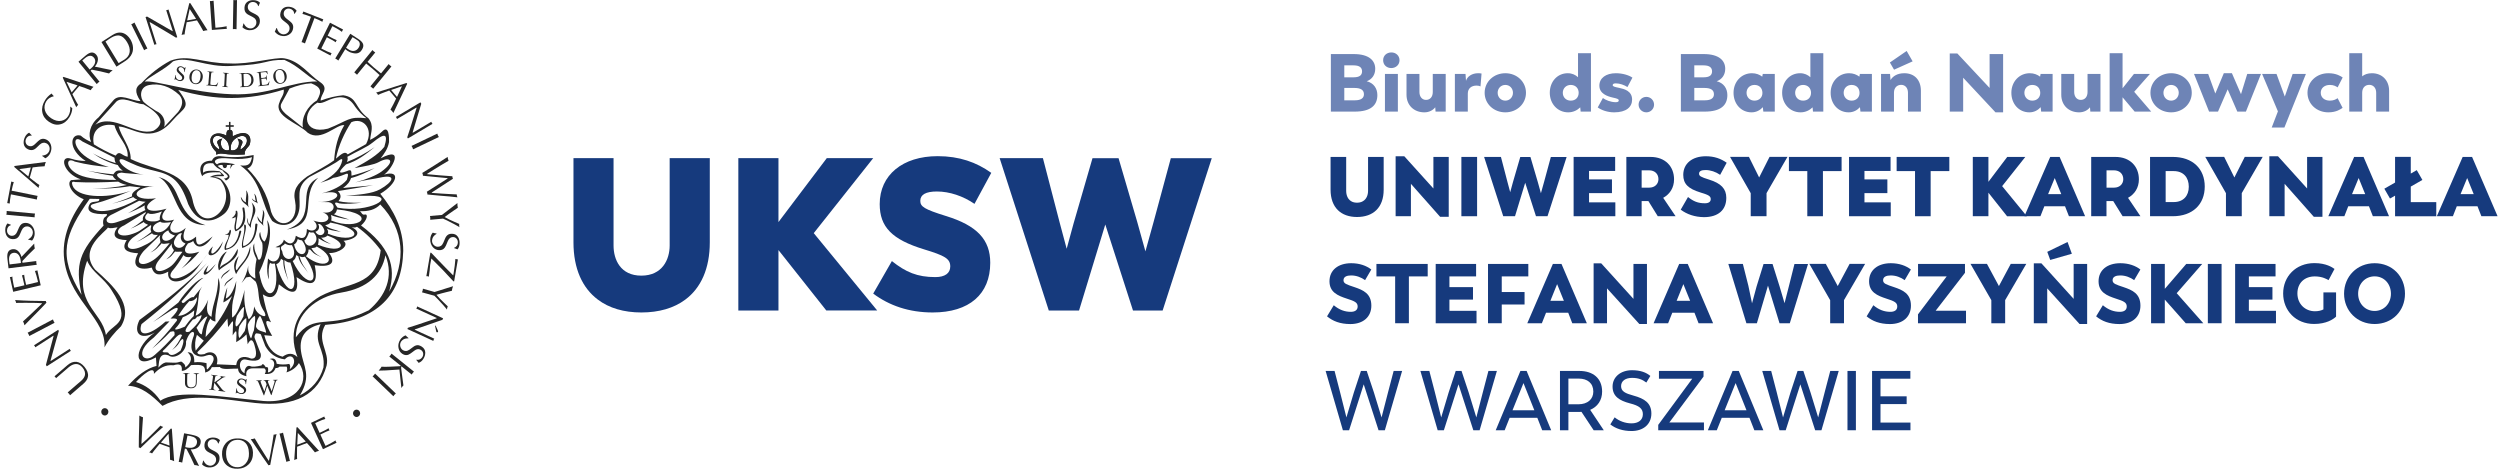 <svg width="336" height="63" viewBox="0 0 336 63" fill="none" xmlns="http://www.w3.org/2000/svg">
<path d="M90.003 21.256V32.996C90.003 34.887 89.01 37.046 86.191 37.046C83.39 37.046 82.461 34.894 82.461 32.996V21.256H77.074V32.559C77.074 36.133 78.282 38.709 80.336 40.255C81.86 41.416 83.864 41.996 86.197 41.996C88.555 41.996 90.578 41.416 92.121 40.255C94.188 38.709 95.396 36.133 95.396 32.559V21.256H90.003Z" fill="#163A7D"/>
<path d="M111.061 41.736L104.625 33.609V41.736H99.232V21.256H104.625V29.846L111.118 21.256H117.358L109.367 31.333L117.895 41.729H111.061V41.736Z" fill="#163A7D"/>
<path d="M117.359 39.459L119.869 35.089C121.734 36.576 123.283 37.242 125.711 37.242C127.007 37.242 127.715 36.72 127.715 35.813C127.715 34.763 126.982 34.359 124.187 33.511C119.895 32.2 118.232 30.511 118.232 27.426C118.232 23.525 121.311 20.988 126.027 20.988C128.935 20.988 131.224 21.804 133.228 23.232L130.971 27.4C129.447 26.349 127.614 25.736 125.919 25.736C124.453 25.736 123.688 26.147 123.688 26.989C123.688 27.778 124.225 28.124 127.133 29.03C131.312 30.315 133.089 32.206 133.089 35.324C133.089 39.544 130.263 41.996 125.35 41.996C122.158 41.996 119.503 41.064 117.359 39.459Z" fill="#163A7D"/>
<path d="M162.864 21.256L156.258 41.736H152.275L148.551 30.172L145.023 41.736H140.958L134.352 21.256H140.168L142.456 30.054L143.361 33.433L144.29 30.028L146.831 21.262H150.334L152.844 29.826L153.944 33.785L155.044 29.826L157.358 21.262H162.864V21.256Z" fill="#163A7D"/>
<path d="M26.042 50.221H26.118C26.194 50.221 26.257 50.247 26.295 50.286C26.321 50.318 26.333 50.397 26.333 50.521L26.321 51.323C26.314 51.538 26.295 51.681 26.257 51.773C26.219 51.858 26.144 51.929 26.036 51.988C25.929 52.04 25.808 52.066 25.676 52.066C25.568 52.066 25.48 52.047 25.41 52.008C25.341 51.968 25.284 51.923 25.246 51.864C25.208 51.805 25.183 51.727 25.17 51.629C25.157 51.532 25.151 51.44 25.151 51.362L25.164 50.495C25.164 50.384 25.176 50.312 25.208 50.273C25.246 50.221 25.303 50.194 25.391 50.201H25.467V50.149L24.582 50.136V50.188H24.658C24.734 50.188 24.791 50.208 24.822 50.247C24.854 50.286 24.873 50.364 24.873 50.488L24.86 51.264C24.854 51.505 24.866 51.669 24.898 51.753C24.942 51.884 25.025 51.981 25.138 52.06C25.252 52.138 25.423 52.177 25.644 52.184C25.846 52.19 26.011 52.151 26.131 52.073C26.251 51.995 26.333 51.903 26.378 51.792C26.422 51.681 26.441 51.525 26.447 51.329L26.46 50.521C26.46 50.41 26.472 50.338 26.498 50.312C26.542 50.247 26.605 50.214 26.687 50.214H26.763V50.162L26.036 50.149L26.042 50.221Z" fill="#262626"/>
<path d="M29.544 50.573L29.589 50.58C29.639 50.586 29.671 50.599 29.69 50.619C29.709 50.638 29.715 50.658 29.715 50.684C29.709 50.71 29.69 50.742 29.658 50.782C29.582 50.86 29.38 51.01 29.045 51.238C28.912 51.33 28.836 51.382 28.811 51.395L28.899 50.788C28.912 50.69 28.931 50.625 28.944 50.599C28.963 50.573 28.988 50.547 29.02 50.54C29.064 50.527 29.114 50.521 29.159 50.527L29.228 50.534L29.235 50.482L28.369 50.364L28.362 50.416L28.438 50.429C28.482 50.436 28.526 50.456 28.571 50.482C28.602 50.501 28.615 50.527 28.621 50.553C28.628 50.586 28.628 50.658 28.609 50.756L28.425 52.034C28.406 52.151 28.387 52.223 28.356 52.256C28.312 52.301 28.248 52.314 28.16 52.301L28.09 52.295L28.084 52.347L28.95 52.464L28.956 52.412L28.887 52.406C28.836 52.399 28.792 52.38 28.754 52.353C28.723 52.334 28.71 52.308 28.697 52.282C28.691 52.249 28.691 52.177 28.703 52.08L28.798 51.447L29.399 52.217C29.443 52.275 29.468 52.314 29.475 52.334C29.481 52.353 29.481 52.373 29.481 52.399C29.481 52.425 29.462 52.445 29.437 52.458C29.412 52.471 29.367 52.477 29.311 52.471L29.304 52.523L30.271 52.654L30.278 52.601C30.189 52.582 30.107 52.549 30.031 52.49C29.949 52.432 29.86 52.34 29.753 52.203L29.108 51.375L29.462 51.114C29.671 50.958 29.785 50.873 29.81 50.86C29.892 50.801 29.968 50.762 30.025 50.736C30.082 50.71 30.126 50.697 30.164 50.69C30.202 50.684 30.24 50.684 30.284 50.69L30.29 50.638L29.544 50.534V50.573Z" fill="#262626"/>
<path d="M32.244 51.056C32.32 51.004 32.409 50.984 32.516 50.998C32.611 51.011 32.693 51.043 32.775 51.095C32.858 51.154 32.914 51.219 32.952 51.304C32.99 51.389 33.009 51.493 33.009 51.63L33.066 51.637L33.155 50.952L33.098 50.945C33.085 50.991 33.066 51.017 33.047 51.03C33.028 51.043 33.009 51.05 32.978 51.043C32.952 51.043 32.914 51.024 32.864 50.991C32.75 50.926 32.636 50.887 32.529 50.874C32.358 50.854 32.206 50.887 32.08 50.978C31.953 51.069 31.884 51.18 31.865 51.324C31.852 51.402 31.865 51.48 31.89 51.552C31.922 51.624 31.966 51.695 32.036 51.761C32.105 51.826 32.219 51.917 32.377 52.035C32.541 52.152 32.636 52.224 32.674 52.256C32.725 52.309 32.763 52.354 32.782 52.413C32.801 52.465 32.813 52.517 32.807 52.563C32.794 52.648 32.75 52.719 32.668 52.778C32.586 52.837 32.484 52.856 32.358 52.837C32.251 52.824 32.156 52.791 32.067 52.733C31.985 52.674 31.922 52.608 31.89 52.53C31.852 52.452 31.833 52.341 31.827 52.198L31.77 52.191L31.682 52.869L31.738 52.876C31.751 52.83 31.764 52.804 31.783 52.791C31.802 52.778 31.821 52.772 31.846 52.778C31.871 52.778 31.934 52.804 32.023 52.843C32.118 52.883 32.181 52.909 32.206 52.922C32.257 52.935 32.314 52.948 32.371 52.954C32.56 52.974 32.718 52.941 32.851 52.843C32.984 52.752 33.06 52.628 33.079 52.478C33.092 52.4 33.079 52.322 33.053 52.243C33.022 52.165 32.978 52.1 32.914 52.035C32.851 51.976 32.731 51.885 32.554 51.761C32.339 51.611 32.2 51.5 32.15 51.415C32.111 51.363 32.099 51.304 32.105 51.245C32.124 51.174 32.168 51.108 32.244 51.056Z" fill="#262626"/>
<path d="M37.296 51.036L36.683 51.056V51.108C36.746 51.108 36.797 51.108 36.835 51.121C36.86 51.127 36.879 51.141 36.892 51.16C36.904 51.18 36.917 51.199 36.917 51.225C36.917 51.271 36.898 51.356 36.86 51.48L36.512 52.588L36.082 51.519C36.032 51.395 36.006 51.31 36.006 51.258C36.006 51.219 36.019 51.186 36.044 51.16C36.07 51.134 36.114 51.121 36.171 51.121H36.228V51.069L35.431 51.095V51.147C35.475 51.147 35.501 51.147 35.52 51.154C35.545 51.16 35.57 51.173 35.596 51.193C35.614 51.206 35.633 51.219 35.646 51.238C35.671 51.278 35.697 51.317 35.722 51.362L35.773 51.493L35.836 51.656L35.532 52.614L35.09 51.512C35.039 51.388 35.014 51.31 35.014 51.278C35.014 51.245 35.026 51.219 35.052 51.193C35.077 51.167 35.121 51.154 35.172 51.154H35.21V51.101L34.451 51.127V51.18C34.508 51.18 34.559 51.186 34.597 51.199C34.635 51.219 34.66 51.245 34.679 51.278C34.691 51.297 34.723 51.375 34.774 51.493L35.444 53.13H35.501L35.918 51.838L36.43 53.097H36.493L37.005 51.473C37.043 51.343 37.075 51.258 37.094 51.225C37.125 51.173 37.151 51.141 37.182 51.121C37.214 51.101 37.258 51.088 37.309 51.088L37.296 51.036Z" fill="#262626"/>
<path d="M11.204 51.577L9.415 53.123L9.295 52.941C9.263 52.908 9.232 52.875 9.2 52.849C9.168 52.823 9.137 52.784 9.099 52.738L10.888 51.199C11.153 50.971 11.324 50.736 11.394 50.495C11.501 50.136 11.394 49.764 11.084 49.386C10.799 49.04 10.471 48.884 10.104 48.929C9.813 48.968 9.522 49.112 9.225 49.366L7.531 50.827L7.449 50.697L7.322 50.58L9.067 49.079C9.465 48.734 9.864 48.59 10.262 48.629C10.66 48.675 11.021 48.903 11.356 49.308C11.729 49.764 11.887 50.195 11.824 50.599C11.779 50.938 11.571 51.264 11.204 51.577Z" fill="#262626"/>
<path d="M9.529 47.149L6.286 49.23L6.172 49.041L7.202 45.167L7.177 45.114L4.743 46.68L4.68 46.536L4.572 46.406L7.816 44.325L7.91 44.482C7.765 44.971 7.632 45.414 7.525 45.812C7.405 46.256 7.278 46.699 7.158 47.143C7.032 47.586 6.911 48.03 6.785 48.473L6.817 48.519L9.371 46.882L9.44 47.045L9.529 47.149Z" fill="#262626"/>
<path d="M3.94 45.16L3.852 44.945L3.713 44.717L7.12 42.93L7.209 43.171L7.335 43.38L3.94 45.16Z" fill="#262626"/>
<path d="M3.29 43.719L3.208 43.438L3.094 43.197C3.404 42.923 3.694 42.656 3.96 42.401C4.137 42.232 4.415 41.971 4.794 41.612C5.079 41.338 5.363 41.071 5.642 40.803L5.623 40.758C5.332 40.731 4.959 40.712 4.51 40.705C4.156 40.699 3.764 40.699 3.321 40.699C2.936 40.705 2.55 40.705 2.164 40.712L2.12 40.529L2.025 40.327C2.708 40.373 3.391 40.405 4.074 40.425C4.763 40.444 5.458 40.458 6.166 40.458L6.185 40.581L6.249 40.679C5.939 41.005 5.616 41.345 5.275 41.697C4.934 42.049 4.592 42.388 4.257 42.727C3.834 43.151 3.511 43.484 3.29 43.719Z" fill="#262626"/>
<path d="M5.471 38.344L1.773 39.218L1.33 37.242L1.52 37.223L1.659 37.164C1.659 37.301 1.678 37.464 1.709 37.653C1.741 37.842 1.773 38.018 1.804 38.175L1.912 38.664L3.277 38.344L3.081 37.477C3.075 37.438 3.05 37.366 3.018 37.255C2.98 37.144 2.961 37.053 2.949 36.994L3.1 36.981L3.246 36.923L3.315 37.418L3.511 38.286L5.104 37.907L5.085 37.777C5.041 37.568 4.978 37.327 4.896 37.04C4.814 36.753 4.75 36.544 4.693 36.407L4.845 36.394L5.022 36.329L5.471 38.344Z" fill="#262626"/>
<path d="M2.808 35.344C2.808 35.292 2.808 35.24 2.802 35.201C2.795 35.155 2.789 35.116 2.789 35.064C2.732 34.62 2.599 34.307 2.378 34.131C2.22 34.007 2.037 33.955 1.828 33.981C1.569 34.014 1.392 34.144 1.297 34.372C1.221 34.562 1.196 34.796 1.234 35.083L1.291 35.54L2.808 35.344ZM4.939 35.586L1.145 36.062L1 34.822C0.949 34.398 0.981 34.079 1.095 33.864C1.209 33.648 1.411 33.531 1.695 33.492C2.018 33.453 2.29 33.564 2.524 33.831C2.694 34.027 2.814 34.262 2.884 34.535C3.453 33.935 4.028 33.342 4.597 32.735L4.622 33.133L4.679 33.388C4.395 33.661 4.11 33.935 3.826 34.222C3.466 34.588 3.187 34.881 2.998 35.096L3.023 35.318L4.875 35.083L4.882 35.338L4.939 35.586Z" fill="#262626"/>
<path d="M1.702 32.141C1.342 32.128 1.077 31.978 0.9 31.691C0.76 31.457 0.697 31.176 0.704 30.85C0.71 30.674 0.741 30.517 0.798 30.374C0.855 30.23 0.925 30.119 1.007 30.028C1.051 30.054 1.127 30.087 1.228 30.119C1.329 30.159 1.405 30.185 1.456 30.204V30.256C1.285 30.315 1.159 30.407 1.077 30.53C0.994 30.654 0.95 30.798 0.944 30.954C0.937 31.163 0.994 31.333 1.114 31.47C1.235 31.613 1.38 31.685 1.563 31.691C1.753 31.698 1.911 31.646 2.044 31.528C2.139 31.45 2.221 31.333 2.29 31.183L2.55 30.596C2.644 30.38 2.758 30.224 2.891 30.119C3.049 30.002 3.245 29.95 3.492 29.956C3.808 29.97 4.08 30.1 4.307 30.361C4.554 30.648 4.674 31.007 4.661 31.444C4.655 31.613 4.617 31.776 4.547 31.946C4.478 32.115 4.396 32.246 4.301 32.337C4.238 32.311 4.168 32.291 4.092 32.272C4.023 32.252 3.928 32.233 3.801 32.22V32.161C4.035 32.031 4.2 31.874 4.295 31.698C4.351 31.594 4.396 31.457 4.415 31.294C4.421 31.059 4.351 30.857 4.2 30.687C4.048 30.517 3.865 30.433 3.656 30.426C3.498 30.42 3.359 30.459 3.232 30.544C3.106 30.628 2.998 30.765 2.91 30.961L2.663 31.522C2.55 31.789 2.392 31.972 2.189 32.063C2.056 32.122 1.898 32.148 1.702 32.141Z" fill="#262626"/>
<path d="M0.85 28.861L0.894 28.632V28.358L4.706 28.704L4.656 28.958V29.206L0.85 28.861Z" fill="#262626"/>
<path d="M4.958 26.819L1.468 26.121L1.443 26.265C1.405 26.46 1.38 26.643 1.354 26.825C1.335 27.002 1.316 27.184 1.304 27.36L1.146 27.328L0.969 27.295L1.519 24.393L1.689 24.451L1.854 24.458C1.797 24.634 1.746 24.817 1.702 24.999C1.658 25.182 1.614 25.39 1.563 25.632L5.053 26.33L4.983 26.578L4.958 26.819Z" fill="#262626"/>
<path d="M3.807 23.715L4.142 22.508L2.599 22.723L3.807 23.715ZM5.185 25.261L1.91 22.436L1.948 22.306L6.159 21.765L6.051 22.078L6.001 22.345C5.476 22.371 4.932 22.423 4.382 22.502L3.996 23.891C4.192 24.041 4.35 24.165 4.471 24.263C4.825 24.543 5.096 24.745 5.299 24.869L5.217 25.065L5.185 25.261Z" fill="#262626"/>
<path d="M3.758 20.063C3.429 19.906 3.239 19.658 3.189 19.326C3.151 19.052 3.195 18.771 3.328 18.471C3.397 18.315 3.486 18.178 3.593 18.067C3.695 17.956 3.808 17.884 3.916 17.832C3.947 17.878 4.004 17.93 4.087 18.008C4.169 18.086 4.226 18.139 4.264 18.178L4.245 18.223C4.068 18.21 3.916 18.243 3.789 18.321C3.663 18.399 3.568 18.517 3.505 18.654C3.423 18.843 3.404 19.026 3.467 19.202C3.524 19.378 3.631 19.508 3.796 19.58C3.966 19.665 4.137 19.678 4.302 19.626C4.422 19.593 4.542 19.515 4.662 19.404L5.123 18.967C5.294 18.81 5.458 18.706 5.623 18.673C5.812 18.628 6.015 18.66 6.236 18.765C6.527 18.902 6.723 19.137 6.837 19.463C6.957 19.821 6.932 20.2 6.748 20.597C6.679 20.747 6.584 20.891 6.451 21.015C6.325 21.139 6.198 21.224 6.078 21.276C6.027 21.224 5.971 21.178 5.914 21.132C5.857 21.087 5.775 21.028 5.667 20.963L5.692 20.91C5.958 20.884 6.167 20.806 6.331 20.682C6.426 20.61 6.514 20.5 6.596 20.356C6.691 20.141 6.704 19.926 6.628 19.71C6.552 19.495 6.413 19.339 6.223 19.254C6.084 19.189 5.939 19.163 5.787 19.189C5.642 19.215 5.49 19.299 5.332 19.443L4.896 19.86C4.687 20.063 4.472 20.167 4.251 20.174C4.093 20.186 3.935 20.147 3.758 20.063Z" fill="#262626"/>
<path d="M6.57 16.364C6.077 16.032 5.78 15.601 5.685 15.073C5.59 14.545 5.716 14.003 6.064 13.455C6.172 13.286 6.292 13.129 6.431 12.986C6.57 12.842 6.734 12.705 6.937 12.568C6.968 12.62 7.006 12.673 7.05 12.725C7.095 12.777 7.152 12.836 7.221 12.908L7.208 12.947C7.006 12.979 6.816 13.057 6.646 13.168C6.475 13.286 6.336 13.423 6.235 13.586C5.982 13.984 5.919 14.388 6.032 14.812C6.146 15.229 6.437 15.595 6.892 15.901C7.366 16.214 7.822 16.325 8.264 16.234C8.65 16.149 8.953 15.94 9.168 15.595C9.282 15.412 9.364 15.21 9.408 14.988C9.453 14.773 9.459 14.545 9.44 14.316L9.718 14.545C9.706 14.766 9.668 14.988 9.592 15.197C9.516 15.405 9.427 15.601 9.314 15.771C8.985 16.293 8.574 16.606 8.087 16.71C7.6 16.84 7.095 16.716 6.57 16.364Z" fill="#262626"/>
<path d="M9.63 12.418L10.427 11.479L8.948 11.003L9.63 12.418ZM10.25 14.421L8.436 10.435L8.524 10.331L12.564 11.668L12.336 11.903L12.184 12.125C11.691 11.916 11.179 11.727 10.648 11.557L9.725 12.646C9.839 12.868 9.934 13.044 10.003 13.194C10.212 13.605 10.376 13.905 10.509 14.107L10.351 14.244L10.25 14.421Z" fill="#262626"/>
<path d="M12.045 9.34C12.089 9.313 12.127 9.281 12.159 9.255C12.191 9.229 12.222 9.196 12.26 9.17C12.595 8.883 12.772 8.589 12.797 8.302C12.816 8.1 12.76 7.911 12.62 7.748C12.45 7.546 12.248 7.461 12.014 7.507C11.818 7.539 11.615 7.65 11.394 7.839L11.053 8.133L12.045 9.34ZM13.006 11.303L10.547 8.296L11.482 7.494C11.805 7.213 12.083 7.07 12.317 7.057C12.551 7.044 12.766 7.148 12.949 7.37C13.158 7.624 13.215 7.924 13.12 8.263C13.05 8.511 12.93 8.746 12.741 8.955C13.543 9.118 14.34 9.287 15.143 9.45L14.833 9.685L14.656 9.874C14.277 9.777 13.898 9.679 13.506 9.594C13.012 9.483 12.62 9.405 12.336 9.359L12.172 9.503L13.373 10.977L13.171 11.12L13.006 11.303Z" fill="#262626"/>
<path d="M14.176 5.589L15.934 8.478C16.041 8.407 16.18 8.328 16.351 8.231C16.521 8.133 16.642 8.061 16.711 8.015C17.128 7.748 17.369 7.409 17.426 6.998C17.483 6.587 17.369 6.137 17.072 5.654C16.781 5.178 16.471 4.891 16.136 4.8C15.896 4.728 15.598 4.767 15.257 4.904C15.105 4.97 14.941 5.067 14.758 5.185L14.656 5.25C14.587 5.296 14.492 5.361 14.378 5.446C14.265 5.524 14.195 5.576 14.176 5.589ZM13.639 5.654L15.143 4.689C15.535 4.441 15.908 4.337 16.275 4.383C16.553 4.415 16.819 4.539 17.072 4.754C17.242 4.898 17.388 5.074 17.508 5.27C17.678 5.55 17.786 5.83 17.843 6.124C17.912 6.496 17.881 6.848 17.748 7.174C17.584 7.572 17.28 7.911 16.831 8.205L15.649 8.961L13.639 5.654Z" fill="#262626"/>
<path d="M17.641 3.255L17.849 3.17L18.07 3.026L19.809 6.529L19.575 6.62L19.373 6.751L17.641 3.255Z" fill="#262626"/>
<path d="M20.745 6.026L19.562 2.295L19.765 2.224L23.172 4.187L23.223 4.174L22.338 1.369L22.49 1.343L22.641 1.271L23.824 5.002L23.653 5.061C23.229 4.8 22.837 4.565 22.49 4.356C22.104 4.128 21.712 3.9 21.326 3.672C20.934 3.443 20.549 3.209 20.157 2.98L20.106 3L21.035 5.941L20.865 5.974L20.745 6.026Z" fill="#262626"/>
<path d="M25.152 2.746L26.354 2.531L25.494 1.207L25.152 2.746ZM24.406 4.703L25.437 0.437L25.57 0.411L27.89 4.064L27.574 4.103L27.321 4.174C27.068 3.698 26.783 3.216 26.474 2.74L25.089 2.987C25.045 3.235 25.007 3.437 24.975 3.594C24.887 4.044 24.83 4.39 24.805 4.631L24.596 4.638L24.406 4.703Z" fill="#262626"/>
<path d="M28.477 4.024L28.211 0.137L28.42 0.143L28.704 0.098L28.951 3.717H29.121C29.324 3.704 29.545 3.678 29.779 3.646C30.013 3.613 30.24 3.574 30.468 3.528L30.455 3.724C30.468 3.763 30.481 3.789 30.481 3.802C30.481 3.822 30.487 3.841 30.493 3.874L28.477 4.024Z" fill="#262626"/>
<path d="M31.366 0L31.594 0.026L31.853 0.007L31.79 3.933L31.537 3.9L31.297 3.92L31.366 0Z" fill="#262626"/>
<path d="M32.858 1.005C32.883 0.633 33.042 0.366 33.326 0.196C33.56 0.059 33.832 0 34.154 0.027C34.325 0.04 34.477 0.079 34.616 0.137C34.755 0.203 34.862 0.274 34.944 0.366C34.919 0.411 34.888 0.49 34.843 0.587C34.805 0.692 34.774 0.77 34.755 0.822L34.704 0.816C34.654 0.64 34.565 0.509 34.451 0.418C34.331 0.327 34.199 0.274 34.047 0.268C33.844 0.255 33.674 0.307 33.535 0.424C33.396 0.542 33.32 0.692 33.307 0.874C33.294 1.07 33.339 1.233 33.446 1.37C33.522 1.468 33.63 1.559 33.775 1.631L34.338 1.918C34.54 2.022 34.692 2.146 34.786 2.29C34.894 2.453 34.938 2.662 34.926 2.909C34.907 3.235 34.761 3.509 34.508 3.731C34.224 3.979 33.87 4.083 33.44 4.057C33.276 4.044 33.117 3.999 32.953 3.927C32.795 3.849 32.669 3.764 32.58 3.659C32.605 3.594 32.631 3.522 32.65 3.451C32.675 3.379 32.694 3.281 32.713 3.157L32.77 3.164C32.89 3.405 33.035 3.581 33.206 3.686C33.307 3.751 33.434 3.796 33.592 3.822C33.819 3.842 34.022 3.77 34.186 3.62C34.35 3.47 34.445 3.288 34.458 3.066C34.47 2.909 34.439 2.759 34.357 2.629C34.281 2.498 34.148 2.381 33.958 2.283L33.427 2.009C33.174 1.885 33.004 1.716 32.915 1.501C32.865 1.37 32.846 1.201 32.858 1.005Z" fill="#262626"/>
<path d="M37.707 1.677C37.802 1.318 38.004 1.083 38.314 0.972C38.567 0.887 38.852 0.881 39.161 0.966C39.326 1.011 39.471 1.077 39.591 1.168C39.711 1.253 39.806 1.351 39.87 1.455C39.838 1.494 39.787 1.566 39.73 1.657C39.673 1.748 39.629 1.82 39.598 1.866L39.547 1.853C39.528 1.67 39.471 1.52 39.37 1.409C39.269 1.298 39.149 1.22 38.997 1.181C38.801 1.129 38.624 1.142 38.466 1.233C38.308 1.318 38.2 1.455 38.156 1.631C38.106 1.82 38.125 1.99 38.2 2.146C38.257 2.257 38.346 2.368 38.472 2.472L38.972 2.864C39.155 3.007 39.282 3.157 39.345 3.314C39.421 3.496 39.427 3.712 39.364 3.953C39.282 4.266 39.092 4.514 38.801 4.677C38.472 4.866 38.106 4.899 37.695 4.788C37.537 4.742 37.385 4.67 37.246 4.566C37.1 4.462 36.999 4.351 36.93 4.233C36.968 4.175 37.006 4.109 37.037 4.044C37.075 3.979 37.113 3.888 37.151 3.764L37.214 3.777C37.29 4.038 37.398 4.24 37.543 4.377C37.631 4.462 37.752 4.527 37.897 4.586C38.118 4.644 38.327 4.618 38.523 4.501C38.719 4.383 38.839 4.22 38.896 4.012C38.934 3.855 38.928 3.705 38.883 3.562C38.833 3.418 38.725 3.275 38.561 3.144L38.087 2.772C37.859 2.596 37.72 2.401 37.676 2.172C37.644 2.035 37.657 1.872 37.707 1.677Z" fill="#262626"/>
<path d="M40.527 5.661L41.798 2.257L41.672 2.205C41.495 2.133 41.318 2.074 41.153 2.022C40.989 1.97 40.818 1.918 40.648 1.872L40.704 1.715L40.768 1.546L43.455 2.603L43.372 2.766L43.334 2.929C43.17 2.837 43.006 2.759 42.841 2.681C42.677 2.603 42.481 2.524 42.26 2.433L40.989 5.838L40.761 5.733L40.527 5.661Z" fill="#262626"/>
<path d="M42.633 6.523L44.352 3.053L46.116 3.972L46.009 4.135L45.958 4.285C45.851 4.201 45.718 4.109 45.56 4.005C45.396 3.907 45.244 3.816 45.105 3.744L44.669 3.516L44.036 4.794L44.814 5.199C44.846 5.218 44.915 5.244 45.023 5.29C45.13 5.336 45.212 5.375 45.263 5.401L45.174 5.525L45.124 5.681L44.706 5.414L43.929 5.009L43.183 6.51L43.29 6.581C43.474 6.679 43.701 6.783 43.967 6.907C44.232 7.025 44.435 7.11 44.574 7.155L44.485 7.286L44.422 7.462L42.633 6.523Z" fill="#262626"/>
<path d="M47.379 4.996L46.513 6.417L46.722 6.561C46.766 6.587 46.804 6.613 46.836 6.633C46.867 6.652 46.892 6.672 46.911 6.678L46.975 6.717C47.227 6.848 47.462 6.881 47.676 6.822C47.891 6.763 48.068 6.62 48.208 6.398C48.321 6.215 48.365 6.039 48.353 5.876C48.334 5.687 48.239 5.537 48.056 5.42C48.024 5.4 47.955 5.354 47.86 5.289C47.759 5.224 47.683 5.172 47.626 5.139L47.379 4.996ZM46.406 6.607L45.47 8.139L45.274 7.983L45.053 7.865L46.564 5.38L47.076 4.539L48.125 5.217C48.492 5.452 48.713 5.687 48.795 5.909C48.871 6.137 48.827 6.385 48.656 6.665C48.486 6.952 48.264 7.115 47.992 7.168C47.746 7.213 47.43 7.161 47.038 7.018L46.734 6.854L46.406 6.607Z" fill="#262626"/>
<path d="M47.613 9.725L50.06 6.725L50.218 6.894L50.433 7.051L49.402 8.31L50.25 9.079L51.211 9.862L52.235 8.61L52.393 8.773L52.608 8.929L50.161 11.923L49.978 11.766C49.946 11.74 49.908 11.708 49.87 11.675C49.832 11.642 49.807 11.616 49.788 11.603L51.021 10.09L50.123 9.288L49.213 8.538L47.986 10.044L47.91 9.979C47.885 9.96 47.866 9.94 47.847 9.927C47.822 9.901 47.797 9.888 47.79 9.875C47.759 9.849 47.727 9.823 47.696 9.79C47.657 9.764 47.632 9.738 47.613 9.725Z" fill="#262626"/>
<path d="M52.564 12.092L53.36 13.032L54.024 11.59L52.564 12.092ZM50.547 12.445L54.637 11.153L54.726 11.258L52.873 15.184L52.677 14.917L52.481 14.734C52.747 14.264 53 13.769 53.24 13.254L52.317 12.164C52.09 12.249 51.9 12.321 51.754 12.373C51.331 12.53 51.015 12.653 50.806 12.758L50.692 12.575L50.547 12.445Z" fill="#262626"/>
<path d="M53.203 15.718L56.51 13.755L56.617 13.95L55.46 17.786L55.485 17.838L57.97 16.364L58.027 16.507L58.128 16.644L54.822 18.607L54.733 18.451C54.897 17.968 55.036 17.531 55.163 17.14C55.296 16.703 55.435 16.266 55.574 15.822C55.713 15.385 55.852 14.942 55.991 14.505L55.966 14.453L53.355 15.998L53.292 15.835L53.203 15.718Z" fill="#262626"/>
<path d="M58.773 17.956L58.849 18.178L58.982 18.413L55.517 20.069L55.435 19.828L55.309 19.613L58.773 17.956Z" fill="#262626"/>
<path d="M56.75 23.245C57.281 22.919 57.837 22.573 58.413 22.214C59.07 21.797 59.658 21.425 60.164 21.086L60.202 21.34L60.29 21.601C59.974 21.79 59.658 21.973 59.342 22.162C58.988 22.371 58.678 22.567 58.4 22.736C58.122 22.906 57.793 23.114 57.414 23.356L57.426 23.414C58.027 23.473 58.59 23.525 59.114 23.564C59.734 23.617 60.297 23.662 60.796 23.688C60.803 23.721 60.809 23.753 60.809 23.786C60.809 23.819 60.809 23.845 60.815 23.864L60.878 24.021L58.027 25.873L58.04 25.925C58.387 25.951 58.779 25.984 59.216 26.01C59.62 26.036 59.981 26.056 60.309 26.075C60.638 26.088 60.998 26.108 61.39 26.128L61.403 26.297L61.479 26.519C61.258 26.486 60.916 26.447 60.448 26.408C59.981 26.369 59.513 26.33 59.045 26.291C58.451 26.238 57.92 26.186 57.445 26.141L57.426 25.951L57.363 25.775L60.164 23.988L60.151 23.943L56.845 23.623L56.819 23.421L56.75 23.245Z" fill="#262626"/>
<path d="M59.397 28.887L61.477 27.289L61.484 27.622L61.534 27.922C61.357 28.039 61.155 28.176 60.94 28.326C60.58 28.574 60.39 28.711 60.371 28.724C60.352 28.737 60.15 28.887 59.764 29.168C59.954 29.278 60.156 29.389 60.383 29.5C60.611 29.611 60.832 29.715 61.054 29.807C61.269 29.898 61.496 29.996 61.718 30.094L61.711 30.315L61.749 30.537C61.616 30.446 61.376 30.302 61.022 30.113C60.719 29.95 60.409 29.787 60.093 29.637C59.783 29.48 59.593 29.396 59.543 29.383L57.823 29.539L57.829 29.265L57.785 29.03L59.397 28.887Z" fill="#262626"/>
<path d="M60.752 31.418C61.112 31.424 61.384 31.568 61.561 31.855C61.706 32.083 61.776 32.363 61.769 32.696C61.769 32.872 61.738 33.029 61.687 33.172C61.637 33.316 61.567 33.433 61.485 33.518C61.434 33.492 61.358 33.466 61.264 33.426C61.163 33.387 61.087 33.368 61.036 33.348V33.296C61.207 33.237 61.327 33.139 61.409 33.016C61.491 32.892 61.535 32.748 61.535 32.592C61.542 32.383 61.479 32.213 61.358 32.076C61.238 31.939 61.087 31.868 60.91 31.861C60.72 31.861 60.562 31.913 60.435 32.031C60.341 32.115 60.258 32.233 60.195 32.383L59.949 32.97C59.86 33.185 59.746 33.348 59.614 33.453C59.462 33.57 59.26 33.629 59.019 33.622C58.703 33.616 58.425 33.485 58.197 33.237C57.945 32.957 57.818 32.598 57.824 32.161C57.824 31.991 57.862 31.828 57.926 31.659C57.989 31.489 58.071 31.359 58.166 31.268C58.229 31.294 58.299 31.313 58.374 31.333C58.444 31.352 58.545 31.365 58.665 31.378V31.437C58.438 31.574 58.273 31.731 58.178 31.913C58.122 32.018 58.084 32.155 58.065 32.318C58.058 32.553 58.134 32.755 58.292 32.918C58.45 33.081 58.634 33.166 58.842 33.166C59 33.166 59.139 33.126 59.266 33.042C59.392 32.957 59.493 32.813 59.582 32.618L59.822 32.057C59.93 31.789 60.088 31.607 60.29 31.502C60.398 31.444 60.556 31.411 60.752 31.418Z" fill="#262626"/>
<path d="M61.541 34.868L61.035 37.823L60.928 37.803C60.005 36.779 59.025 35.755 57.975 34.738L57.811 35.618C57.805 35.794 57.786 36.036 57.748 36.342C57.716 36.649 57.678 36.929 57.634 37.184L57.463 37.125L57.299 37.118L57.843 33.955L57.956 33.975C58.323 34.353 58.658 34.705 58.955 35.018C59.379 35.462 59.701 35.794 59.922 36.023C60.295 36.401 60.624 36.733 60.915 37.02L60.966 36.727C61.086 36.016 61.168 35.37 61.206 34.796L61.383 34.842L61.541 34.868Z" fill="#262626"/>
<path d="M58.405 39.244L60.889 38.468L60.788 38.781L60.731 39.081C60.523 39.127 60.295 39.185 60.042 39.25C59.625 39.361 59.397 39.42 59.378 39.42C59.353 39.426 59.113 39.492 58.658 39.622C58.797 39.792 58.955 39.968 59.132 40.151C59.309 40.333 59.486 40.509 59.657 40.672C59.834 40.835 60.004 41.005 60.181 41.175L60.105 41.383L60.068 41.605C59.973 41.474 59.796 41.253 59.524 40.953C59.29 40.692 59.056 40.431 58.809 40.177C58.563 39.922 58.424 39.779 58.38 39.746L56.717 39.29L56.805 39.035L56.843 38.8L58.405 39.244Z" fill="#262626"/>
<path d="M56.065 41.182L59.555 42.78L59.466 42.982L55.768 44.267L55.743 44.319L58.366 45.519L58.284 45.649L58.24 45.819L54.75 44.221L54.826 44.051C55.3 43.901 55.73 43.764 56.116 43.641C56.539 43.497 56.969 43.353 57.393 43.21C57.822 43.067 58.246 42.923 58.676 42.786L58.695 42.734L55.945 41.475L56.033 41.325L56.065 41.182Z" fill="#262626"/>
<path d="M56.679 46.582C56.983 46.778 57.147 47.045 57.154 47.384C57.16 47.658 57.084 47.938 56.913 48.212C56.825 48.362 56.717 48.486 56.604 48.578C56.49 48.669 56.37 48.734 56.256 48.767C56.224 48.721 56.18 48.656 56.111 48.571C56.041 48.486 55.99 48.421 55.952 48.382L55.978 48.336C56.155 48.375 56.306 48.356 56.439 48.291C56.572 48.225 56.679 48.128 56.762 47.997C56.869 47.821 56.901 47.645 56.869 47.462C56.831 47.28 56.736 47.143 56.591 47.045C56.433 46.941 56.269 46.908 56.098 46.934C55.978 46.954 55.851 47.012 55.718 47.11L55.206 47.488C55.023 47.625 54.846 47.704 54.675 47.723C54.486 47.743 54.283 47.691 54.075 47.554C53.803 47.377 53.632 47.123 53.563 46.784C53.487 46.412 53.556 46.034 53.784 45.662C53.873 45.519 53.986 45.395 54.125 45.284C54.264 45.173 54.404 45.101 54.53 45.075C54.574 45.127 54.625 45.186 54.675 45.238C54.726 45.29 54.802 45.356 54.903 45.434L54.871 45.48C54.599 45.473 54.378 45.519 54.208 45.623C54.106 45.682 54.005 45.78 53.904 45.91C53.784 46.112 53.746 46.328 53.797 46.549C53.847 46.771 53.967 46.941 54.144 47.058C54.277 47.143 54.422 47.182 54.568 47.175C54.72 47.169 54.878 47.104 55.055 46.98L55.541 46.621C55.769 46.445 55.997 46.373 56.218 46.393C56.363 46.419 56.515 46.477 56.679 46.582Z" fill="#262626"/>
<path d="M52.62 47.527L55.636 49.947C55.604 49.993 55.572 50.025 55.547 50.045C55.522 50.065 55.503 50.091 55.478 50.117L55.332 50.338L53.967 49.243L53.941 49.256C53.916 49.288 53.91 49.386 53.922 49.543C53.929 49.634 53.948 49.751 53.967 49.895L54.219 51.799C54.194 51.839 54.169 51.858 54.156 51.878C54.144 51.891 54.112 51.917 54.074 51.956L53.948 52.152C53.91 51.812 53.878 51.538 53.853 51.317C53.771 50.495 53.714 49.947 53.682 49.667C53.391 49.68 53.088 49.699 52.765 49.725C52.361 49.758 52.057 49.771 51.855 49.784C51.488 49.804 51.179 49.81 50.926 49.81L50.9 49.791L51.103 49.562L51.286 49.282C51.539 49.308 51.925 49.308 52.437 49.282C52.835 49.262 53.233 49.243 53.632 49.223C53.688 49.223 53.733 49.217 53.758 49.217C53.802 49.21 53.834 49.197 53.853 49.178L53.865 49.158L52.323 47.919L52.494 47.73L52.62 47.527Z" fill="#262626"/>
<path d="M53.202 52.889L53.031 53.039L52.867 53.254L50.072 50.573L50.262 50.404L50.407 50.208L53.202 52.889Z" fill="#262626"/>
<path d="M30.43 18.228C30.424 17.87 30.468 17.674 30.549 17.57C30.462 17.668 30.424 17.863 30.43 18.228Z" fill="#262626"/>
<path d="M30.997 17.466C30.991 17.466 30.985 17.46 30.973 17.46C30.985 17.466 30.991 17.466 30.997 17.466Z" fill="#262626"/>
<path d="M31.233 18.36C31.176 18.054 31.391 17.552 30.999 17.473C30.992 17.473 30.986 17.473 30.974 17.473C30.948 17.467 30.917 17.467 30.885 17.467C30.733 17.467 30.619 17.486 30.544 17.578C30.461 17.682 30.417 17.878 30.424 18.236C28.59 17.284 27.395 18.804 29.052 20.434V20.793C29.987 20.389 29.949 20.937 32.889 20.767V20.434C33.11 19.815 33.458 19.763 33.566 19.384C33.882 18.334 33.249 17.317 31.233 18.36ZM30.765 20.18C29.747 20.415 29.412 19.13 29.892 18.621C28.527 18.941 29.633 19.547 29.456 20.095C27.989 19.221 28.571 17.623 30.006 18.523C30.651 18.934 30.847 19.495 30.765 20.18ZM32.333 20.102C32.156 19.547 33.262 18.941 31.896 18.628C32.383 19.137 32.042 20.421 31.024 20.187C30.942 19.502 31.132 18.947 31.776 18.536C33.218 17.63 33.8 19.228 32.333 20.102Z" fill="#262626"/>
<path d="M31.303 18.294C31.278 18.171 31.265 18.086 31.272 17.942C31.278 17.707 31.234 17.486 31.019 17.466C31.012 17.466 31.012 17.466 31.006 17.466C31 17.466 30.994 17.466 30.981 17.466V17.042H31.417V16.827H30.981V16.377H30.772V16.827H30.336V17.042H30.772V17.46C30.684 17.466 30.608 17.499 30.557 17.564C30.475 17.668 30.431 17.864 30.437 18.223C28.604 17.27 27.409 18.79 29.065 20.421V20.779C30.001 20.375 29.963 20.923 32.903 20.753V20.421C33.124 19.801 33.472 19.749 33.579 19.371C33.883 18.334 33.314 17.251 31.303 18.294ZM30.766 20.179C29.748 20.414 29.413 19.129 29.893 18.621C28.528 18.94 29.634 19.547 29.457 20.095C27.991 19.221 28.572 17.623 30.007 18.523C30.652 18.934 30.848 19.495 30.766 20.179ZM32.334 20.101C32.157 19.547 33.263 18.94 31.898 18.627C32.384 19.136 32.043 20.421 31.025 20.186C30.943 19.501 31.133 18.947 31.777 18.536C33.219 17.629 33.8 19.227 32.334 20.101Z" fill="#262626"/>
<path fill-rule="evenodd" clip-rule="evenodd" d="M42.764 23.898C39.495 25.495 43.067 29.22 38.547 30.85C43.156 30.041 40.102 26.435 42.764 23.898Z" fill="#262626"/>
<path d="M23.552 10.664C23.565 10.651 23.584 10.65 23.609 10.657C23.634 10.664 23.685 10.69 23.761 10.742C23.843 10.794 23.894 10.82 23.919 10.833C23.963 10.853 24.014 10.866 24.064 10.879C24.229 10.918 24.381 10.898 24.507 10.827C24.633 10.748 24.716 10.644 24.747 10.501C24.766 10.429 24.76 10.351 24.747 10.279C24.728 10.2 24.697 10.135 24.646 10.07C24.596 10.005 24.494 9.907 24.349 9.777C24.172 9.614 24.058 9.496 24.02 9.411C23.995 9.353 23.989 9.3 23.995 9.242C24.014 9.17 24.058 9.111 24.128 9.066C24.203 9.02 24.286 9.013 24.374 9.033C24.456 9.053 24.532 9.092 24.596 9.15C24.665 9.209 24.709 9.281 24.735 9.366C24.76 9.45 24.766 9.555 24.753 9.679L24.804 9.692L24.95 9.053L24.899 9.04C24.88 9.079 24.861 9.105 24.842 9.118C24.823 9.131 24.804 9.131 24.779 9.124C24.76 9.118 24.728 9.098 24.684 9.066C24.589 8.994 24.494 8.942 24.399 8.922C24.248 8.883 24.109 8.903 23.989 8.974C23.868 9.046 23.793 9.15 23.761 9.281C23.742 9.359 23.742 9.431 23.767 9.503C23.786 9.574 23.824 9.646 23.875 9.711C23.925 9.777 24.02 9.874 24.153 9.998C24.286 10.122 24.368 10.2 24.393 10.24C24.437 10.292 24.463 10.344 24.475 10.396C24.488 10.448 24.488 10.501 24.482 10.54C24.463 10.624 24.412 10.683 24.336 10.729C24.26 10.774 24.166 10.781 24.052 10.755C23.957 10.729 23.875 10.69 23.805 10.624C23.736 10.559 23.685 10.494 23.666 10.416C23.641 10.344 23.634 10.233 23.641 10.096L23.59 10.083L23.451 10.716L23.502 10.729C23.521 10.703 23.54 10.677 23.552 10.664Z" fill="#262626"/>
<path d="M26.194 11.303C26.44 11.343 26.668 11.284 26.87 11.127C27.073 10.971 27.199 10.749 27.243 10.462C27.288 10.188 27.237 9.94 27.091 9.732C26.946 9.516 26.756 9.392 26.523 9.353C26.282 9.314 26.067 9.36 25.871 9.497C25.644 9.653 25.511 9.882 25.467 10.175C25.422 10.462 25.473 10.716 25.612 10.925C25.751 11.134 25.947 11.258 26.194 11.303ZM25.77 10.214C25.814 9.914 25.909 9.699 26.061 9.569C26.181 9.464 26.32 9.419 26.478 9.445C26.649 9.471 26.775 9.556 26.858 9.699C26.959 9.875 26.984 10.123 26.933 10.443C26.889 10.736 26.801 10.945 26.668 11.062C26.535 11.18 26.383 11.225 26.213 11.199C26.055 11.173 25.935 11.088 25.852 10.951C25.751 10.769 25.726 10.521 25.77 10.214Z" fill="#262626"/>
<path d="M29.33 11.101L29.286 11.088C29.229 11.199 29.172 11.283 29.122 11.329C29.071 11.381 29.014 11.414 28.957 11.427C28.901 11.44 28.799 11.446 28.66 11.433L28.527 11.42C28.407 11.407 28.338 11.401 28.319 11.388C28.294 11.375 28.281 11.362 28.275 11.342C28.262 11.309 28.262 11.257 28.268 11.179L28.369 9.992C28.382 9.881 28.395 9.809 28.407 9.783C28.426 9.757 28.452 9.731 28.496 9.718C28.54 9.705 28.603 9.698 28.704 9.705L28.711 9.653L27.883 9.581L27.876 9.633L27.946 9.64C28.015 9.646 28.066 9.672 28.098 9.711C28.123 9.744 28.129 9.816 28.117 9.933L28.015 11.153C28.009 11.264 27.99 11.329 27.971 11.355C27.933 11.407 27.876 11.427 27.8 11.42L27.731 11.414L27.725 11.466L29.147 11.596L29.33 11.101Z" fill="#262626"/>
<path d="M30.657 11.662L30.588 11.655C30.544 11.655 30.506 11.642 30.468 11.616C30.442 11.597 30.424 11.577 30.417 11.551C30.405 11.518 30.405 11.453 30.411 11.362L30.474 10.142C30.48 10.031 30.493 9.96 30.518 9.927C30.556 9.881 30.613 9.862 30.689 9.868H30.752V9.816L29.962 9.771V9.823L30.025 9.829C30.07 9.829 30.107 9.842 30.152 9.868C30.177 9.888 30.196 9.907 30.202 9.934C30.215 9.966 30.215 10.031 30.209 10.123L30.145 11.342C30.139 11.453 30.126 11.525 30.101 11.558C30.063 11.603 30.006 11.623 29.93 11.616H29.867V11.668L30.657 11.714V11.662Z" fill="#262626"/>
<path d="M32.27 9.874C32.339 9.874 32.396 9.887 32.428 9.933C32.453 9.959 32.472 10.037 32.472 10.155L32.516 11.374C32.523 11.479 32.51 11.55 32.491 11.583C32.459 11.635 32.409 11.661 32.327 11.668H32.257V11.72L33.079 11.694C33.439 11.681 33.699 11.57 33.869 11.368C34.021 11.185 34.09 10.963 34.078 10.703C34.072 10.507 34.021 10.337 33.932 10.187C33.838 10.037 33.717 9.939 33.572 9.881C33.427 9.822 33.218 9.796 32.94 9.809L32.188 9.835V9.887L32.27 9.874ZM33.003 9.9C33.218 9.894 33.401 9.959 33.547 10.109C33.692 10.252 33.768 10.455 33.774 10.722C33.781 10.983 33.724 11.192 33.591 11.348C33.458 11.505 33.288 11.589 33.073 11.596C32.997 11.596 32.896 11.589 32.782 11.57L32.725 9.959C32.832 9.92 32.927 9.9 33.003 9.9Z" fill="#262626"/>
<path d="M34.577 9.757C34.653 9.75 34.71 9.763 34.748 9.796C34.773 9.822 34.792 9.894 34.805 10.011L34.931 11.237C34.938 11.329 34.944 11.387 34.931 11.42C34.925 11.453 34.906 11.472 34.881 11.492C34.843 11.518 34.805 11.531 34.761 11.537L34.697 11.544L34.704 11.596L36.114 11.446L36.221 10.95L36.164 10.957C36.12 11.081 36.069 11.172 36.019 11.237C35.981 11.283 35.937 11.322 35.892 11.342C35.848 11.361 35.772 11.374 35.671 11.387L35.361 11.42C35.311 11.427 35.273 11.427 35.254 11.414C35.235 11.407 35.222 11.394 35.21 11.374C35.203 11.355 35.191 11.309 35.184 11.224L35.121 10.605L35.526 10.559C35.602 10.553 35.658 10.553 35.696 10.566C35.734 10.579 35.766 10.605 35.785 10.631C35.797 10.657 35.816 10.716 35.842 10.8L35.892 10.794L35.823 10.135L35.772 10.142C35.779 10.253 35.76 10.331 35.715 10.377C35.684 10.416 35.614 10.435 35.513 10.448L35.108 10.494L35.032 9.75L35.532 9.698C35.62 9.685 35.69 9.685 35.728 9.698C35.772 9.711 35.81 9.737 35.836 9.77C35.861 9.803 35.892 9.868 35.918 9.966H35.981L35.918 9.555L34.508 9.705L34.514 9.757H34.577Z" fill="#262626"/>
<path d="M37.106 11.081C37.302 11.238 37.529 11.296 37.782 11.251C38.029 11.211 38.225 11.081 38.37 10.866C38.516 10.651 38.566 10.403 38.522 10.116C38.478 9.842 38.358 9.627 38.155 9.47C37.953 9.314 37.738 9.255 37.498 9.294C37.257 9.333 37.068 9.45 36.922 9.64C36.752 9.861 36.695 10.116 36.739 10.416C36.79 10.703 36.91 10.925 37.106 11.081ZM37.131 9.646C37.207 9.503 37.333 9.424 37.491 9.398C37.662 9.372 37.807 9.411 37.928 9.522C38.073 9.659 38.174 9.887 38.225 10.207C38.269 10.501 38.25 10.729 38.155 10.885C38.067 11.042 37.934 11.133 37.763 11.159C37.605 11.185 37.466 11.146 37.346 11.035C37.194 10.892 37.093 10.67 37.049 10.364C37.005 10.057 37.03 9.822 37.131 9.646Z" fill="#262626"/>
<path d="M43.346 28.547C43.232 28.508 43.106 28.482 42.967 28.456C43.106 28.495 43.232 28.527 43.346 28.547Z" fill="#262626"/>
<path d="M33.363 35.696C33.388 35.552 33.407 35.409 33.419 35.266C33.401 35.415 33.376 35.559 33.363 35.696Z" fill="#262626"/>
<path d="M54.194 33.713C54.2 30.745 52.942 28.28 51.109 26.043C53.486 24.634 53.846 22.795 51.621 23.467C52.639 22.814 54.498 19.495 51.16 21.282C51.627 20.669 52.127 20.023 52.285 19.097C52.304 18.536 52.304 16.697 51.33 17.695C50.894 18.112 50.382 18.49 49.743 18.803C49.819 17.799 50.319 16.905 49.522 15.901C47.588 14.473 48.131 13.09 46.121 12.803C45.166 12.888 44.161 13.122 43.099 13.52C43.055 12.64 44.332 11.929 43.036 11.042C41.424 9.972 40.349 8.205 38.206 7.839C36.973 7.637 33.559 8.687 30.834 8.524C27.268 8.524 25.384 7.226 22.887 8.166C21.484 8.916 20.181 9.927 18.98 11.205C18.234 11.635 18 12.32 18.885 13.585C17.64 13.585 16.053 12.372 15.149 13.585L13.24 15.784C12.032 16.762 11.811 18.138 12.247 19.084C11.779 18.875 11.311 18.64 10.844 18.223C9.44 17.845 9.054 20.082 11.52 21.634C10.875 21.627 10.224 21.549 9.579 21.334C7.885 20.747 8.485 23.336 10.869 24.106L9.56 24.21C8.941 24.588 9.541 26.089 11.255 26.78C9.213 29.558 8.125 32.448 8.732 35.533C9.706 40.568 14.308 43.007 14.043 46.679C14.63 45.577 15.408 44.677 16.262 43.855C18.019 40.953 15.225 38.409 12.784 36.237C10.49 33.452 14.201 31.169 14.504 30.582C14.845 30.778 15.32 30.608 15.806 30.543C14.991 31.645 15.402 32.219 17.033 32.272C16.224 33.511 17.027 33.954 18.563 34.039C17.45 36.061 19.018 36.348 20.396 35.963C20.731 37.092 21.56 37.066 22.615 36.511C22.325 38.305 24.683 38.357 26.478 36.081L27.325 34.92C24.961 37.874 22.122 37.965 23.102 36.485C23.709 35.794 24.209 35.05 24.664 34.274C24.866 34.554 25.22 34.633 25.738 34.509C25.391 35.089 24.904 35.598 24.398 36.1C25.271 35.455 26.073 34.711 26.788 33.824C24.847 34.489 24.442 33.765 25.264 32.715C25.46 32.63 25.738 32.598 25.966 32.383C26.421 33.596 27.604 33.315 28.577 31.776C26.756 33.263 26.32 33.185 26.352 31.802C25.03 32.937 24.183 32.304 24.967 30.622C23.532 31.965 22.072 31.052 23.406 29.519C21.623 30.054 21.401 29.082 22.381 28.045C19.53 28.88 18.942 27.719 20.972 26.649C17.615 27.093 17.476 25.338 20.637 25.019C17.381 25.221 14.422 23.369 16.344 23.199C16.824 23.304 17.956 23.336 19.334 23.467C16.616 23.225 15.187 20.93 16.647 21.471C17.975 22.071 18.55 22.443 20.845 22.971C23.14 23.499 24.24 24.295 25.296 27.439C26.434 29.884 28.274 30.237 30.113 28.75C31.182 27.889 31.39 25.769 29.879 24.223C29.506 23.838 29.146 23.812 28.672 23.78C29.785 23.46 30.809 24.099 29.494 23.004C28.362 22.88 27.578 22.925 27.294 23.225C27.243 22.227 27.509 21.856 28.647 21.947C28.931 22.39 29.304 22.704 29.93 22.919C30.056 23.271 31.144 23.682 30.309 23.969C29.917 24.073 30.069 23.852 30.366 24.269C31.77 23.538 29.734 22.886 29.26 22.286C29.589 22.156 29.835 22.117 29.949 22.234C29.949 22.253 29.943 22.273 29.943 22.293C29.943 22.462 30.069 22.599 30.221 22.599C30.372 22.599 30.499 22.462 30.499 22.293C30.499 22.26 30.493 22.227 30.486 22.195L31.03 22.149L30.916 22.71L31.232 22.201L31.593 22.071C30.587 21.875 29.608 21.706 29.171 22.084C28.723 21.817 28.792 21.477 29.418 21.308C30.41 21.093 32.111 21.66 33.869 21.125C33.685 21.953 33.508 22.384 32.282 22.227C35.247 24.302 35.019 27.308 36.581 29.695C38.092 30.804 39.805 30.145 40.191 28.313C40.532 26.682 39.552 25.189 41.601 23.78C42.821 23.154 44.028 22.508 45.185 21.817C46.051 21.164 46.115 21.288 45.893 21.941C45.527 23.01 44.49 23.832 43.048 24.575C43.706 24.36 44.319 24.171 44.787 23.897C46.443 23.682 47.101 22.619 46.614 24.178C45.906 25.032 44.705 25.593 43.238 25.991C46.311 25.273 45.887 27.23 42.751 27.145L44.186 27.171C45.299 27.387 44.97 28.828 43.364 28.547C44.793 29.004 44.148 30.387 42.119 29.637C43.099 30.445 42.258 31.43 41.247 30.765C41.228 31.985 40.734 32.291 39.761 31.685C39.603 32.774 38.926 33.074 38.149 32.213C38.048 32.702 37.637 32.989 37.023 33.217C37.194 33.25 37.409 33.289 37.586 33.191C37.889 35.07 36.733 35.592 36.025 34.737C35.828 36.159 35.904 37.039 36.151 37.548C36.056 36.557 36.088 35.781 36.303 35.311C36.518 35.52 36.726 35.428 36.941 35.415C37.845 40.177 35.468 40.829 34.842 36.596C35.936 34.307 36.846 30.941 35.892 29.578C36.126 30.824 36.012 31.789 35.557 32.467C35.234 32.298 35.038 31.867 34.969 31.176C34.747 31.502 34.836 31.991 35.247 32.65C35.392 33.4 35.177 35.285 34.684 34.835C34.514 34.124 34.115 33.837 34.172 32.709C33.786 33.394 34.197 34.235 34.482 34.835C34.292 35.702 34.242 36.57 34.33 37.437C33.477 37.046 33.287 36.544 33.376 35.689C33.224 36.583 32.908 37.359 32.459 38.044L33.097 37.281L33.609 37.202L33.66 37.228L34.374 37.861C35.013 39.27 34.431 40.3 35.55 41.938C35.778 42.446 35.67 42.603 35.215 42.414C34.697 42.179 34.343 41.768 34.166 41.181C34.096 41.944 33.9 42.577 33.42 42.916C32.876 41.553 32.743 40.235 32.882 38.944C32.408 40.894 31.871 42.342 31.194 42.675C31.074 39.772 31.675 40.157 31.757 37.757C31.435 38.944 31.011 39.844 30.347 40.124L30.55 38.624C30.265 39.296 30.088 39.974 30.012 40.646C30.48 40.438 30.859 40.131 31.188 39.779C30.354 41.781 29.216 43.646 27.629 45.297C27.673 44.312 27.844 43.438 28.293 42.798C28.375 43.007 28.602 43.151 28.956 43.216C28.805 40.92 29.981 38.963 29.342 37.352C29.266 39.987 28.628 40.418 28.419 42.583C27.736 42.283 27.711 41.409 27.983 40.268C27.439 41.546 26.838 42.264 26.295 42.42C26.902 39.864 26.459 39.537 27.167 38.526L26.017 39.948C25.764 39.844 25.264 40.229 24.74 40.685C24.455 40.796 24.386 40.574 24.43 40.477C25.397 39.433 26.358 37.972 27.325 37.346C26.699 37.398 24.999 39.055 23.975 40.659C22.837 41.579 21.705 42.44 20.567 43.288L23.052 41.683C24.152 40.972 24.221 41.579 22.925 42.812C23.646 42.766 24.057 42.844 23.614 43.288C22.679 44.52 21.578 45.701 20.441 46.862C21.281 46.17 22.103 45.434 22.875 44.599C23.399 44.468 23.494 44.468 23.462 45.042C22.666 45.942 21.819 46.823 20.807 47.697C19.454 48.968 17.842 47.527 20.681 45.355L22.78 43.196L22.242 43.222C19.821 45.394 18.449 45.16 19.018 43.562C22.394 40.907 25.359 38.22 27.831 35.35C25.22 38.148 21.958 40.627 18.746 43.007C17.874 44.755 18.841 45.799 20.807 44.697C18.158 46.484 17.589 49.875 20.959 48.036L21.035 49.177C19.707 49.51 18.436 50.469 17.21 51.845C18.993 51.936 20.346 53.058 21.838 54.551C25.34 52.614 30.335 53.743 34.299 54.16C39.704 54.754 42.821 53.032 43.895 49.138C44.332 47.273 42.473 45.766 43.712 43.666C50.774 43.105 54.055 39.616 54.194 33.713ZM52.298 39.198C53.315 35.715 52.298 33.146 48.523 30.302C49.345 29.617 49.516 28.737 49.048 28.834C48.631 28.926 48.643 28.574 48.365 28.384C49.491 28.424 50.407 28.208 51.109 27.484C54.384 30.843 54.624 35.167 52.298 39.198ZM43.624 13.69C45.729 12.672 46.848 12.927 47.733 14.349C48.176 14.962 48.681 15.477 49.257 15.888C46.753 15.62 46.848 16.214 44.079 17.29C40.753 18.131 40.482 15.079 42.675 13.788C42.909 13.905 43.232 13.853 43.624 13.69ZM42.593 13.501C41.316 14.251 40.488 15.771 40.709 17.14L38.408 15.32C38.041 14.962 37.46 14.433 37.864 13.82C38.225 13.175 38.579 12.542 38.907 11.903C39.976 11.485 40.949 11.238 41.822 11.198C43.13 11.707 43.333 12.248 42.593 13.501ZM23.26 8.244C25.309 7.455 27.673 9.105 31.201 8.857C36.189 8.681 35.525 8.002 38.237 8.055C40.222 8.922 41.101 10.168 42.637 10.944C39.135 10.931 36.145 12.855 31.137 12.666C25.802 12.47 20.706 10.716 19.454 10.97C19.859 10.416 22.166 9.346 23.26 8.244ZM20.023 11.433C21.408 11.146 22.856 11.603 24.101 12.764C24.676 13.429 24.581 14.192 23.949 15.04L22.065 17.068C22.293 16.214 21.926 15.307 20.946 14.896C20.346 14.492 19.853 14.199 19.347 13.736C18.835 13.266 18.632 11.72 20.023 11.433ZM15.478 13.833C16.319 12.711 18.013 13.951 19.277 14.009C21.414 15.216 22.413 16.501 20.662 17.558C18.184 18.386 15.326 15.164 12.816 16.762L15.478 13.833ZM14.997 39.009C17.943 43.575 15.219 43.373 14.232 45.023C13.72 41.794 9.68 40.77 11.71 35.044C12.424 36.674 13.929 37.294 14.997 39.009ZM13.941 29.389C13.828 29.676 13.821 30.002 13.922 30.315C10.667 33.824 10.079 35.481 10.964 39.622C7.683 34.281 8.662 31.528 12.064 26.715L13.335 26.741C13.455 27.282 12.475 26.943 12.108 27.347C11.4 28.456 12.437 28.854 14.365 28.769C14.441 29.082 14.062 29.102 13.941 29.389ZM17.823 31.965L20.251 30.263C20.472 30.348 20.093 30.68 20.333 31.176C19.562 31.782 19.182 32.05 18.373 32.513C19.151 32.2 19.713 31.763 20.453 31.339C20.459 31.548 20.858 31.6 21.224 31.567C20.643 32.252 20.264 32.611 19.012 33.159C17.178 33.961 16.59 33.028 17.823 31.965ZM20.548 34.998C18.854 36.054 17.969 35.304 19.315 33.733L21.541 31.58C21.401 32.083 21.509 32.043 21.566 32.572C21.351 32.793 21.009 33.491 20.2 33.948C20.978 33.635 21.345 33.113 21.762 32.669C21.768 32.878 22.445 32.709 22.811 32.683C22.236 33.374 21.338 34.509 20.548 34.998ZM22.748 35.937C21.054 36.994 20.377 36.205 21.345 34.985L23.121 32.728C22.995 33.146 23.229 33.42 23.374 33.615C23.33 33.798 23.033 34.307 22.337 34.867C23.102 34.489 23.108 34.254 23.532 33.804C23.646 33.876 24.234 33.791 24.525 33.843C23.949 34.528 23.538 35.448 22.748 35.937ZM24.461 31.372C24.209 31.691 24.164 32.461 24.929 32.722C24.246 33.889 22.982 33.12 23.494 32.174C23.64 31.782 24.107 31.209 24.461 31.372ZM23.519 31.665C22.04 33.283 20.984 31.691 22.622 30.954C22.735 31.365 22.976 31.463 23.519 31.665ZM22.982 29.858C21.692 32.507 19.125 30.635 21.541 29.787C21.705 30.021 22.476 29.924 22.982 29.858ZM19.89 28.619C20.15 28.952 21.383 28.606 21.762 28.41C21.547 28.854 21.414 29.154 21.484 29.526C20.94 30.021 18.582 29.774 19.89 28.619ZM19.227 29.598C18.455 30.204 18.354 30.282 17.545 30.739C18.323 30.426 18.607 30.25 19.347 29.826C19.353 30.035 19.751 30.1 19.903 30.224C18.885 30.909 18.784 31.15 17.476 31.541C15.636 32.017 15.339 30.85 16.692 30.289L19.543 28.521C19.853 28.593 19.018 28.965 19.227 29.598ZM18.696 26.982C19.005 27.06 19.296 27.113 19.568 27.119C18.797 27.726 17.994 28.215 17.185 28.671C17.962 28.358 18.727 28.019 19.467 27.595C19.404 27.843 19.429 28.058 19.549 28.234C18.241 28.88 16.989 29.474 15.68 29.865C14.169 30.38 13.821 29.324 15.174 28.763L18.696 26.982ZM15.895 24.412C16.211 24.628 16.622 24.771 17.058 24.862C15.535 25.208 14.011 25.326 12.481 25.345C14.068 25.371 15.693 25.326 17.438 25.026L18.879 25.189C18.171 25.567 17.608 25.958 17.76 26.382C16.831 26.806 15.927 27.119 15.041 27.38C15.996 27.152 16.951 26.878 17.912 26.486C18.051 26.637 18.228 26.747 18.443 26.819C16.192 28.078 13.278 28.958 12.266 27.889C12.07 27.68 12.279 27.458 12.633 27.393C14.22 26.989 15.876 26.343 17.545 25.658C14.024 26.806 10.319 26.493 9.75 24.947C9.586 24.497 9.693 24.341 10.104 24.465C11.899 24.562 13.859 24.517 15.895 24.412ZM16.508 22.932C15.87 22.88 15.598 22.847 15.244 23.427C14.068 23.323 12.803 23.141 11.627 22.912C12.784 23.199 13.96 23.454 15.155 23.623C15.238 23.832 15.402 24.015 15.642 24.184C12.924 24.191 11.172 23.864 10.237 23.297C8.776 22.417 8.884 21.073 10.053 21.719C11.722 22.149 13.113 22.312 14.63 22.456C13.442 22.117 11.83 21.477 10.919 20.538C9.75 19.332 9.965 18.112 11.071 19.012L15.396 21.203C15.389 21.445 15.446 21.686 15.56 21.927C14.447 21.608 13.442 21.138 12.487 20.61C13.442 21.288 14.561 21.862 15.825 22.182C16.002 22.469 16.173 22.73 16.508 22.932ZM17.159 21.067C16.357 20.949 16.104 20.127 15.535 20.916C14.473 20.46 13.493 19.958 12.614 19.397C12.159 17.297 13.866 16.501 15.389 16.847C15.857 18.569 17.273 19.456 17.159 21.067ZM41.285 23.715C39.95 24.693 39.318 25.547 39.66 27.047C40.254 30.159 37.34 31.098 36.442 28.476C35.93 26.069 34.823 24.21 33.249 22.632C33.799 22.469 34.084 21.875 34.09 20.838C32.693 21.119 31.27 21.197 29.829 21.014C29.133 20.91 28.685 21.099 28.482 21.595C26.902 21.582 26.642 22.684 27.174 23.688C27.629 23.062 28.824 23.167 29.544 23.16C29.759 23.388 29.81 23.493 29.702 23.48C29.165 23.434 28.653 23.525 28.198 23.799C28.678 23.806 29.152 23.943 29.627 24.21C32.301 27.595 27.212 32.063 25.96 27.224C25.138 22.808 21.079 23.088 17.564 21.373C17.602 19.775 16.306 18.451 15.952 16.997C17.779 17.081 20.308 19.527 23.127 16.266C24.803 14.322 25.821 14.525 23.956 12.085C29.051 13.566 33.407 13.514 38.136 12.04C38.231 12.725 37.706 13.175 37.573 13.736C36.701 15.627 40.083 16.527 41.36 17.845C43.187 19.11 45.223 16.671 46.279 16.814C45.394 18.314 45.027 19.821 44.907 21.543C43.826 22.338 42.486 22.991 41.285 23.715ZM45.147 21.327C45.47 19.605 46.33 17.76 47.215 16.429C48.751 15.718 50.306 17.271 49.2 19.364L46.734 20.753C46.38 20.251 45.887 20.695 45.147 21.327ZM45.596 27.334C46.5 27.471 47.55 27.347 48.587 27.25C47.354 27.276 46.197 27.21 45.489 27.034C45.836 26.617 45.919 26.2 45.413 25.684L50.142 24.902L46.108 25.267C46.778 24.771 47.05 24.373 47.177 23.93C48.283 23.649 49.307 23.147 50.35 22.593C49.307 23.01 48.119 23.401 47.24 23.617C47.259 22.847 47.164 22.743 46.589 23.01C45.438 23.441 45.413 23.134 46.513 22.09C47.998 21.634 49.193 20.734 50.35 19.775C49.206 20.564 47.954 21.256 46.614 21.777C46.734 21.562 46.759 21.321 46.69 21.073C47.828 20.401 49.276 19.827 50.123 19.129C51.627 17.897 52.241 17.825 51.653 19.736C50.812 20.812 49.282 21.719 47.657 22.593C49.029 22.332 50.262 22.143 50.894 21.791C52.367 20.956 53.315 21.575 51.261 23.069C50.61 23.545 49.25 24.125 47.746 24.517C49.2 24.158 50.287 24.054 51.02 23.884C53.366 23.343 52.867 24.445 51.077 25.443C50.009 26.043 48.182 26.173 46.507 26.304L49.769 26.317C53.511 26.336 49.642 28.704 45.369 27.915C44.926 27.347 44.856 27.041 45.596 27.334ZM46.962 29.513C46.013 29.161 45.438 29.082 44.844 28.776C45.122 28.73 45.255 28.358 45.28 28.143C51.109 28.724 48.233 31.156 44.515 29.637C44.585 29.337 44.547 29.134 44.471 28.893C44.793 29.063 45.925 29.376 46.962 29.513ZM44.414 29.911C49.611 30.902 47.777 32.924 44.054 31.404C44.148 31.137 44.098 30.98 43.921 30.719C44.237 30.889 44.793 31.019 45.83 31.156C44.888 30.804 44.218 30.771 43.706 30.263C43.978 30.217 44.262 30.1 44.414 29.911ZM40.254 34.431C40.545 34.6 40.734 34.574 40.981 34.489C43.611 38.266 41.19 39.029 39.337 35.083C39.622 34.907 39.773 34.639 39.799 34.287L40.096 34.431C40.229 35.344 40.994 35.996 41.449 36.746C40.956 35.833 40.557 35.624 40.254 34.431ZM41.114 34.437C41.31 34.228 41.518 33.837 41.443 33.556L41.676 33.537C42.277 34.222 42.435 34.202 43.225 34.568C42.334 34.085 42.208 33.941 41.847 33.354C42.182 33.283 42.404 33.335 42.555 33.126C45.634 34.763 43.952 36.648 41.114 34.437ZM42.732 32.891C42.827 32.624 42.833 32.317 42.802 32.024C43.118 32.193 43.497 32.513 44.502 32.826C43.611 32.343 43.668 32.441 43.156 31.933C43.39 31.998 43.845 31.867 43.997 31.659C46.968 32.689 46.089 34.254 42.732 32.891ZM42.751 30.113C43.029 29.989 43.396 30.432 43.51 30.726C43.908 31.45 42.922 32.043 42.391 31.15C42.985 30.948 42.947 30.361 42.751 30.113ZM41.537 31.169C41.708 31.306 41.936 31.222 42.157 31.254C43.371 32.526 41.31 33.896 40.899 32.317C41.145 32.219 41.436 31.528 41.537 31.169ZM40.02 32.115C40.191 32.252 40.368 32.278 40.589 32.311C42.043 34.248 39.957 35.017 39.521 32.846C39.767 32.754 39.919 32.474 40.02 32.115ZM38.288 32.722C38.547 32.878 38.831 33.009 39.236 32.943C40.33 35.024 38.092 35.435 37.94 33.804C37.409 32.943 38.174 33.087 38.288 32.722ZM37.763 34.783L38.079 34.985C38.035 35.957 38.414 36.818 38.743 37.692C38.427 36.629 38.161 35.617 38.231 34.952C38.496 35.187 38.762 35.311 39.028 35.272C40.557 39.792 38.477 40.183 37.131 35.513C37.46 35.389 37.675 35.141 37.763 34.783ZM35.323 39.563C36.575 40.385 37.232 39.785 37.479 38.213C39.438 39.818 40.229 39.498 39.856 37.248C41.765 38.513 42.89 38.487 42.296 35.644C44.427 35.963 45.242 35.383 44.231 34.007C45.489 34.072 47.082 33.022 46.165 32.37C48.049 32.135 48.662 31.169 47.259 30.543C47.531 30.589 47.79 30.608 47.98 30.478C49.206 31.352 50.268 32.402 51.166 33.622C50.546 38.65 46.709 37.868 43.042 39.818C40.159 41.514 38.566 44.279 39.982 48.003C39.401 47.423 38.73 47.403 37.984 47.938C36.6 47.599 35.898 46.497 35.519 45.049L36.581 45.147C35.449 43.19 35.639 42.877 36.423 43.314C35.892 42.225 35.557 40.816 35.323 39.563ZM34.943 42.44C35.146 42.603 35.892 44.697 35.74 44.723C35.468 44.54 34.583 44.553 34.4 43.868C34.463 43.053 34.785 42.57 34.943 42.44ZM34.495 44.801C34.773 44.82 34.95 44.859 35.057 44.938L35.651 46.497C36.208 47.488 37.036 48.147 38.275 48.297C39.318 47.168 40.134 48.701 38.939 49.627C39.015 49.373 39.059 49.086 38.857 48.91C38.3 49.021 37.744 49.014 37.188 48.89C37.099 48.179 36.733 48.081 36.233 48.258C37.358 48.395 36.745 50.032 36.012 50.045C36.062 49.536 36.094 49.269 35.721 49.347C35.424 48.851 35.253 48.871 35.139 49.118C34.469 49.282 33.869 49.347 33.603 49.19C33.135 49.06 32.838 49.601 32.87 50.169C31.959 49.699 32.067 48.101 33.059 48.329C34.425 48.669 35.203 48.46 35.038 47.54L34.286 45.584C34.191 45.388 34.185 45.225 34.235 45.094C34.305 44.879 34.387 44.794 34.495 44.801ZM33.3 43.627C33.609 42.877 34.071 42.525 34.254 42.453C34.381 42.929 34.204 43.718 34.128 44.396C33.881 44.892 33.875 45.329 33.736 45.479C33.534 45.218 33.262 44.338 33.3 43.627ZM33.104 42.766C33.154 43.262 33.085 43.836 32.895 44.488C32.573 44.931 32.326 45.303 32.162 45.427C32.004 45.133 32.004 44.553 32.162 43.855C32.592 43.17 32.908 42.805 33.104 42.766ZM31.833 42.459C32.263 41.761 32.611 41.298 32.807 41.253L32.718 42.525C32.32 43.314 31.991 43.816 31.744 43.881C31.58 43.692 31.612 43.216 31.833 42.459ZM30.569 42.812L30.657 43.966C31.574 42.668 31.277 42.962 31.27 45.081C31.852 44.136 31.82 44.364 31.744 45.981C32.276 45.681 32.737 45.336 33.129 44.938L33.287 46.268C33.66 45.512 33.964 45.551 34.197 46.373C34.393 46.986 34.722 48.297 33.742 48.192C32.693 47.716 31.865 48.023 31.744 49.073L29.133 48.962C29.506 47.69 28.508 46.934 27.471 47.592C26.87 47.703 26.554 47.638 26.522 47.338C27.97 45.988 29.304 44.455 30.569 42.812ZM26.295 47.136C26.156 46.386 26.213 45.681 26.465 45.003L27.389 45.792L26.295 47.136ZM27.882 42.538C27.54 43.294 27.243 44.038 27.117 44.938C26.718 44.873 26.642 44.351 26.402 44.057C27.085 43.033 27.622 42.511 27.882 42.538ZM26.478 42.551C26.674 42.577 26.876 42.479 27.072 42.322C27.167 42.89 26.162 43.94 25.448 44.586C24.683 44.781 24.727 44.325 25.934 42.929C26.187 42.929 26.371 42.805 26.478 42.551ZM25.441 40.47C25.916 40.496 26.225 40.274 26.465 39.942C26.611 40.959 25.176 42.466 23.956 42.44C24.404 41.748 24.872 41.077 25.441 40.47ZM23.646 44.057C23.892 43.822 24.253 43.359 24.562 42.636C25.094 42.459 25.637 42.107 26.111 41.709L26.036 42.472C25.58 42.916 25.201 43.398 24.847 43.901C23.873 44.338 23.273 44.416 23.646 44.057ZM22.185 46.875L23.715 45.27C24.057 44.951 24.227 44.866 24.48 45.029C24.133 45.773 23.709 46.471 23.127 47.051C23.475 46.738 23.779 46.634 24.215 45.844C24.708 45.179 24.872 45.786 24.272 47.116C23.519 47.71 22.906 47.951 22.622 47.416C22.483 47.234 21.307 47.599 22.185 46.875ZM22.647 47.762C23.444 48.388 25.144 47.325 24.999 45.91C25.505 44.24 26.434 44.312 25.947 45.388C25.625 46.347 25.631 47.11 26.105 47.586C26.649 47.984 27.192 48.01 27.736 47.782C28.666 47.455 29.058 48.179 28.349 49.079C27.641 49.98 27.825 49.738 27.755 48.806C27.212 48.695 26.744 48.616 26.105 48.695C26.156 47.788 25.859 47.338 25.214 47.344C25.561 47.664 25.701 48.003 25.65 48.342C25.599 48.688 25.34 49.047 24.917 49.386C24.904 49.008 24.721 48.858 24.607 48.792C24.291 48.375 24.196 48.786 23.374 48.747L22.287 48.708C21.926 48.779 21.604 49.047 21.288 49.412C21.383 48.903 21.243 47.266 22.647 47.762ZM35.405 53.893C29.374 53.293 23.848 52.301 21.566 53.854C20.637 52.504 19.517 51.747 18.278 51.343C19.081 50.443 20.82 48.988 20.687 50.247C21.401 49.477 22.217 48.988 23.323 49.092C24.082 48.858 24.531 48.962 24.43 49.836C24.809 49.869 25.245 49.575 25.682 49.073C27.218 48.962 27.584 49.092 27.578 50.071C28.027 49.953 28.305 49.751 28.47 49.347L29.544 49.327C29.841 49.771 31.207 49.503 31.997 49.542C31.997 50.116 32.434 50.416 33.123 50.566C32.99 49.966 33.23 49.49 34.027 49.503H35.519C35.765 49.679 35.784 49.934 35.582 50.26C36.202 50.306 36.758 50.208 37.042 49.464C37.289 49.477 37.453 49.392 37.58 49.269H38.534C38.636 49.529 38.61 49.79 38.496 50.051C39.198 49.83 39.78 49.438 40.178 48.792C41.708 50.958 40.33 54.271 35.405 53.893ZM43.472 49.379C43.004 51.075 41.898 52.301 40.298 53.149C41.936 50.423 40.76 49.334 40.45 47.181C40.172 45.081 41.253 44.031 43.086 43.568C41.942 46.118 43.769 46.881 43.472 49.379ZM39.761 45.336C39.755 42.251 42.397 39.89 45.9 39.316C49.402 38.735 51.292 36.928 51.804 34.307C52.961 37.228 51.823 39.772 49.566 41.703C44.041 44.449 42.315 41.898 39.761 45.336Z" fill="#262626"/>
<path d="M27.307 34.913C27.49 34.678 27.68 34.431 27.857 34.163L27.307 34.913Z" fill="#262626"/>
<path d="M21.289 23.786C23.932 25.091 23.211 30.126 27.617 30.263C23.167 28.887 24.829 24.699 21.289 23.786Z" fill="#262626"/>
<path d="M30.943 36.185C30.393 36.544 29.653 36.975 29.742 37.503C30.058 36.733 30.469 36.89 30.943 36.185Z" fill="#262626"/>
<path d="M31.392 37.209C30.842 37.568 30.102 37.998 30.191 38.526C30.501 37.75 30.918 37.907 31.392 37.209Z" fill="#262626"/>
<path d="M29.014 35.455C27.863 36.733 27.364 37.053 28.028 35.644C26.637 37.177 27.699 37.555 29.014 35.455Z" fill="#262626"/>
<path d="M29.969 32.448C29.109 34.033 27.901 34.829 28.616 33.107C26.928 34.712 29.317 34.927 29.969 32.448Z" fill="#262626"/>
<path d="M32.365 26.447C32.391 27.23 33.054 27.321 33.427 27.869C33.156 27.184 33.649 26.284 33.08 25.573C33.212 26.375 32.947 26.63 33.08 27.236C32.839 26.969 32.871 27.308 32.365 26.447Z" fill="#262626"/>
<path d="M33.844 26.656C33.97 27.126 34.381 27.087 34.685 27.36C34.425 26.989 34.596 26.369 34.16 26.023C34.349 26.486 34.229 26.682 34.394 27.028C34.204 26.904 34.267 27.106 33.844 26.656Z" fill="#262626"/>
<path d="M34.596 29.056C34.621 29.839 35.007 29.82 35.418 30.367C35.146 29.683 35.879 28.893 35.31 28.183C35.443 28.985 35.095 29.291 35.228 29.904C34.969 29.722 34.798 29.467 34.596 29.056Z" fill="#262626"/>
<path d="M33.188 29.272C33.213 30.055 33.308 30.094 33.719 30.635C33.63 29.102 35.059 28.476 33.801 27.191C34.313 28.163 33.662 29.676 33.535 30.166C33.27 29.989 33.39 29.676 33.188 29.272Z" fill="#262626"/>
<path d="M31.139 29.324C31.335 29.33 31.467 29.311 31.638 29.148C31.822 29.539 31.215 30.641 31.689 31.091C32.688 30.596 33.244 29.885 32.833 27.928C32.624 27.817 32.548 27.883 32.599 28.13C32.884 29.461 32.498 30.42 31.79 30.844C31.486 30.615 32.081 28.978 31.891 28.417C31.79 28.248 31.632 28.28 31.676 28.509C31.72 28.77 31.436 29.115 31.139 29.324Z" fill="#262626"/>
<path d="M30.234 33.603C31.245 33.401 32.01 32.938 32.434 31.092C32.282 30.909 32.187 30.942 32.143 31.19C31.928 32.533 31.226 33.283 30.417 33.401C30.215 33.075 31.03 31.646 31.049 31.053C31.018 30.857 30.878 30.805 30.841 31.033C30.79 31.294 30.588 31.477 30.234 31.561C30.411 31.64 30.872 31.405 30.708 31.751C30.739 32.194 29.956 33.009 30.234 33.603Z" fill="#262626"/>
<path d="M34.608 30.14C34.406 29.963 34.305 30.016 34.298 30.303C34.279 31.848 33.616 32.807 32.731 33.088C32.452 32.755 33.129 31.014 33.053 30.342C32.983 30.127 32.775 30.101 32.813 30.355C32.965 31.457 32.326 32.546 32.56 33.336C33.66 32.931 34.438 32.279 34.608 30.14Z" fill="#262626"/>
<path d="M31.727 36.851C32.296 35.638 33.839 34.653 33.624 33.12C33.137 35.109 32.429 35.266 31.822 36.322C31.531 36.127 31.752 35.331 32.081 34.418C31.506 35.012 31.221 35.749 31.727 36.851Z" fill="#262626"/>
<path d="M29.431 36.342C30 35.67 32.162 34.966 31.947 33.44C30.822 35.677 30.177 35.207 29.551 35.964C29.602 35.651 29.88 34.568 30.487 33.811C29.848 34.013 29.007 35.364 29.431 36.342Z" fill="#262626"/>
<path d="M18.728 55.85L18.975 55.993L19.221 56.084C19.183 56.508 19.158 56.9 19.139 57.278C19.127 57.526 19.101 57.917 19.07 58.439C19.051 58.837 19.032 59.235 19.006 59.626L19.051 59.645C19.278 59.456 19.556 59.202 19.885 58.889C20.144 58.641 20.429 58.361 20.745 58.041C21.017 57.767 21.295 57.487 21.567 57.206L21.725 57.304L21.933 57.376C21.415 57.832 20.897 58.295 20.391 58.772C19.879 59.248 19.373 59.737 18.861 60.239L18.766 60.167L18.652 60.141C18.652 59.685 18.652 59.209 18.665 58.713C18.678 58.217 18.684 57.728 18.703 57.245C18.716 56.645 18.728 56.176 18.728 55.85Z" fill="#262626"/>
<path d="M21.629 59.476L22.786 59.887L22.653 58.295L21.629 59.476ZM20.055 60.806L22.969 57.591L23.096 57.636L23.405 61.987L23.108 61.856L22.855 61.791C22.855 61.25 22.836 60.689 22.792 60.121L21.458 59.652C21.3 59.841 21.174 59.998 21.073 60.121C20.782 60.467 20.573 60.741 20.44 60.937L20.251 60.845L20.055 60.806Z" fill="#262626"/>
<path d="M24.898 60.083C24.949 60.102 24.993 60.115 25.037 60.122C25.082 60.128 25.12 60.142 25.164 60.148C25.594 60.233 25.929 60.194 26.156 60.031C26.321 59.913 26.428 59.75 26.466 59.541C26.517 59.281 26.447 59.065 26.27 58.902C26.119 58.765 25.91 58.674 25.632 58.615L25.195 58.531L24.898 60.083ZM24.02 62.079L24.747 58.23L25.941 58.472C26.352 58.557 26.637 58.687 26.801 58.863C26.959 59.039 27.016 59.274 26.959 59.561C26.896 59.887 26.706 60.122 26.39 60.265C26.156 60.37 25.904 60.415 25.625 60.396C26.005 61.139 26.378 61.883 26.757 62.626L26.384 62.529L26.131 62.502C25.967 62.137 25.796 61.772 25.619 61.413C25.391 60.95 25.208 60.592 25.063 60.337L24.848 60.291L24.487 62.176L24.247 62.105L24.02 62.079Z" fill="#262626"/>
<path d="M27.479 59.77C27.51 59.398 27.668 59.131 27.959 58.968C28.193 58.837 28.471 58.785 28.787 58.811C28.958 58.824 29.11 58.87 29.242 58.929C29.375 58.994 29.483 59.072 29.565 59.163C29.54 59.209 29.502 59.287 29.464 59.385C29.42 59.483 29.388 59.561 29.369 59.613L29.318 59.607C29.268 59.431 29.186 59.294 29.072 59.203C28.952 59.111 28.819 59.059 28.667 59.046C28.465 59.026 28.294 59.079 28.155 59.19C28.016 59.307 27.934 59.45 27.921 59.633C27.902 59.829 27.947 59.992 28.054 60.135C28.13 60.24 28.237 60.324 28.376 60.403L28.933 60.696C29.135 60.8 29.28 60.931 29.375 61.074C29.483 61.237 29.521 61.446 29.502 61.7C29.476 62.027 29.331 62.301 29.072 62.516C28.781 62.757 28.427 62.855 28.003 62.822C27.839 62.809 27.681 62.764 27.523 62.685C27.365 62.607 27.245 62.516 27.156 62.411C27.181 62.346 27.207 62.275 27.232 62.203C27.257 62.131 27.276 62.033 27.302 61.909H27.359C27.472 62.157 27.618 62.333 27.782 62.444C27.883 62.509 28.01 62.555 28.168 62.588C28.395 62.607 28.598 62.542 28.762 62.398C28.933 62.248 29.028 62.066 29.047 61.851C29.059 61.694 29.028 61.544 28.958 61.414C28.882 61.277 28.756 61.159 28.572 61.061L28.041 60.781C27.788 60.651 27.624 60.481 27.536 60.266C27.479 60.135 27.466 59.972 27.479 59.77Z" fill="#262626"/>
<path d="M30.385 61.048C30.404 61.622 30.562 62.065 30.853 62.372C31.137 62.672 31.51 62.809 31.978 62.796C32.395 62.783 32.749 62.607 33.034 62.274C33.337 61.922 33.477 61.485 33.458 60.963L33.451 60.813C33.432 60.265 33.281 59.835 32.996 59.535C32.712 59.235 32.339 59.091 31.883 59.111C31.371 59.13 30.986 59.339 30.714 59.737C30.48 60.089 30.366 60.526 30.385 61.048ZM29.841 61.048C29.822 60.487 29.98 60.011 30.316 59.606C30.682 59.176 31.169 58.948 31.782 58.928H31.826C32.522 58.902 33.066 59.085 33.458 59.483C33.799 59.822 33.982 60.265 34.001 60.813C34.02 61.459 33.837 61.987 33.439 62.392C33.059 62.776 32.572 62.978 31.978 62.998H31.959C31.397 63.018 30.935 62.887 30.562 62.6C30.101 62.255 29.867 61.739 29.841 61.048Z" fill="#262626"/>
<path d="M33.699 59.026L33.984 58.994L34.237 58.922C34.445 59.281 34.654 59.62 34.85 59.933C34.983 60.148 35.185 60.468 35.463 60.911C35.672 61.244 35.887 61.577 36.095 61.909L36.146 61.903C36.222 61.609 36.304 61.237 36.386 60.787C36.456 60.429 36.525 60.031 36.595 59.587C36.658 59.196 36.721 58.811 36.778 58.413L36.961 58.4L37.17 58.335C37.006 59.013 36.86 59.705 36.715 60.389C36.576 61.081 36.443 61.785 36.317 62.496H36.196L36.089 62.542C35.83 62.176 35.558 61.785 35.28 61.381C35.002 60.977 34.736 60.572 34.471 60.174C34.142 59.678 33.883 59.294 33.699 59.026Z" fill="#262626"/>
<path d="M37.568 58.27L37.79 58.237L38.036 58.152L38.966 61.955L38.713 61.994L38.491 62.079L37.568 58.27Z" fill="#262626"/>
<path d="M39.952 59.769L41.096 59.339L40.027 58.191L39.952 59.769ZM39.547 61.837L39.844 57.454L39.971 57.408L42.879 60.591L42.569 60.682L42.329 60.8C41.993 60.376 41.639 59.958 41.254 59.541L39.932 60.037C39.932 60.285 39.926 60.493 39.92 60.65C39.907 61.106 39.914 61.459 39.932 61.693L39.73 61.745L39.547 61.837Z" fill="#262626"/>
<path d="M43.403 60.37L41.797 56.835L43.586 55.98L43.649 56.17L43.731 56.3C43.605 56.333 43.453 56.385 43.276 56.45C43.099 56.522 42.941 56.587 42.802 56.659L42.359 56.874L42.954 58.178L43.738 57.8C43.769 57.787 43.839 57.748 43.94 57.683C44.041 57.624 44.117 57.578 44.168 57.552L44.212 57.709L44.294 57.839L43.839 58.022L43.055 58.4L43.744 59.92L43.864 59.874C44.054 59.783 44.275 59.672 44.528 59.529C44.781 59.392 44.964 59.274 45.091 59.189L45.135 59.339L45.236 59.502L43.403 60.37Z" fill="#262626"/>
<path fill-rule="evenodd" clip-rule="evenodd" d="M14.088 54.852C14.353 54.852 14.568 55.073 14.568 55.347C14.568 55.621 14.353 55.843 14.088 55.843C13.822 55.843 13.607 55.621 13.607 55.347C13.607 55.073 13.822 54.852 14.088 54.852Z" fill="#262626"/>
<path fill-rule="evenodd" clip-rule="evenodd" d="M47.924 55.054C48.189 55.054 48.404 55.276 48.404 55.549C48.404 55.823 48.189 56.045 47.924 56.045C47.658 56.045 47.443 55.823 47.443 55.549C47.443 55.276 47.658 55.054 47.924 55.054Z" fill="#262626"/>
<path fill-rule="evenodd" clip-rule="evenodd" d="M58.525 43.719L58.841 44.404C58.86 44.449 58.879 44.488 58.879 44.514C58.885 44.541 58.879 44.567 58.873 44.586C58.86 44.619 58.841 44.645 58.803 44.658C58.771 44.671 58.74 44.671 58.702 44.658C58.676 44.651 58.664 44.632 58.651 44.612C58.639 44.593 58.632 44.56 58.62 44.521L58.48 43.836L58.525 43.719Z" fill="#262626"/>
<path d="M178.828 25.493V21.091H180.927V25.663C180.927 26.4 181.287 27.241 182.381 27.241C183.481 27.241 183.867 26.4 183.867 25.663V21.091H185.966V25.493C185.966 27.92 184.537 29.165 182.381 29.165C180.257 29.165 178.828 27.92 178.828 25.493Z" fill="#163A7D"/>
<path d="M194.71 21.091V29.14H193.553L189.627 24.705V29.061H187.572V21H188.736L192.649 25.331V21.091H194.71Z" fill="#163A7D"/>
<path d="M196.41 21.091H198.522V29.061H196.41V21.091Z" fill="#163A7D"/>
<path d="M210.558 21.091L207.985 29.061H206.436L204.988 24.561L203.617 29.061H202.036L199.463 21.091H201.726L202.618 24.515L202.972 25.832L203.332 24.509L204.325 21.097H205.69L206.67 24.43L207.1 25.969L207.53 24.43L208.434 21.097H210.558V21.091Z" fill="#163A7D"/>
<path d="M217.102 27.189V29.061H211.494V21.091H217.077V22.976H213.568V24.111H216.647V25.956H213.568V27.196H217.102V27.189Z" fill="#163A7D"/>
<path d="M221.541 27.02H220.637V29.061H218.582V21.091H221.825C223.817 21.091 224.993 22.382 224.993 24.104C224.993 25.213 224.443 26.087 223.532 26.589L225.201 29.061H222.805L221.541 27.02ZM220.637 25.219H221.661C222.42 25.219 222.894 24.717 222.894 24.084C222.894 23.413 222.445 22.891 221.629 22.891H220.637V25.219Z" fill="#163A7D"/>
<path d="M225.889 28.181L226.869 26.479C227.596 27.059 228.196 27.32 229.145 27.32C229.65 27.32 229.922 27.118 229.922 26.766C229.922 26.355 229.638 26.198 228.55 25.872C226.881 25.363 226.23 24.705 226.23 23.505C226.23 21.985 227.425 21 229.265 21C230.396 21 231.288 21.32 232.065 21.874L231.187 23.498C230.592 23.087 229.878 22.852 229.22 22.852C228.651 22.852 228.354 23.009 228.354 23.341C228.354 23.648 228.563 23.785 229.695 24.137C231.319 24.639 232.015 25.376 232.015 26.59C232.015 28.233 230.915 29.185 229.005 29.185C227.76 29.166 226.723 28.801 225.889 28.181Z" fill="#163A7D"/>
<path d="M237.422 25.957V29.061H235.297V25.963L232.516 21.085H235.057L236.429 23.85L237.826 21.085H240.235L237.422 25.957Z" fill="#163A7D"/>
<path d="M247.51 22.995H245.001V29.061H242.902V22.995H240.43V21.091H247.51V22.995Z" fill="#163A7D"/>
<path d="M254.117 27.189V29.061H248.51V21.091H254.092V22.976H250.583V24.111H253.662V25.956H250.583V27.196H254.117V27.189Z" fill="#163A7D"/>
<path d="M261.989 22.995H259.479V29.061H257.38V22.995H254.908V21.091H261.989V22.995Z" fill="#163A7D"/>
<path d="M269.747 29.061L267.243 25.898V29.061H265.145V21.091H267.243V24.437L269.772 21.091H272.2L269.089 25.017L272.409 29.067H269.747V29.061Z" fill="#163A7D"/>
<path d="M277.54 27.724H274.759L274.234 29.061H272.078L275.549 21.091H276.813L280.24 29.061H278.065L277.54 27.724ZM275.264 26.093H277.035L276.156 23.928L275.264 26.093Z" fill="#163A7D"/>
<path d="M284.015 27.02H283.111V29.061H281.057V21.091H284.3C286.291 21.091 287.467 22.382 287.467 24.104C287.467 25.213 286.917 26.087 286.007 26.589L287.676 29.061H285.28L284.015 27.02ZM283.111 25.219H284.136C284.894 25.219 285.368 24.717 285.368 24.084C285.368 23.413 284.919 22.891 284.104 22.891H283.118V25.219H283.111Z" fill="#163A7D"/>
<path d="M296.318 25.069C296.318 27.463 294.693 29.061 292.018 29.061H288.965V21.091H292.018C294.686 21.091 296.318 22.676 296.318 25.069ZM294.174 25.096C294.174 23.837 293.441 22.995 292.151 22.995H291.064V27.157H292.151C293.435 27.157 294.174 26.328 294.174 25.096Z" fill="#163A7D"/>
<path d="M301.293 25.957V29.061H299.168V25.963L296.387 21.085H298.928L300.3 23.85L301.697 21.085H304.106L301.293 25.957Z" fill="#163A7D"/>
<path d="M312.136 21.091V29.14H310.979L307.053 24.705V29.061H304.998V21H306.161L310.075 25.331V21.091H312.136Z" fill="#163A7D"/>
<path d="M318.388 27.724H315.606L315.082 29.061H312.926L316.397 21.091H317.661L321.088 29.061H318.913L318.388 27.724ZM316.112 26.093H317.882L317.004 23.928L316.112 26.093Z" fill="#163A7D"/>
<path d="M327.435 27.17V29.062H321.897V26.296L321.214 26.681L320.455 25.363L321.897 24.535V21.085H324.008V23.329L324.811 22.866L325.57 24.183L324.008 25.077V27.164H327.435V27.17Z" fill="#163A7D"/>
<path d="M332.974 27.724H330.192L329.668 29.061H327.512L330.983 21.091H332.247L335.674 29.061H333.499L332.974 27.724ZM330.698 26.093H332.468L331.589 23.928L330.698 26.093Z" fill="#163A7D"/>
<path d="M178.354 42.517L179.258 41.023C180.004 41.649 180.75 41.91 181.546 41.91C182.052 41.91 182.469 41.715 182.469 41.193C182.469 40.658 182.071 40.475 181.015 40.136C179.795 39.738 178.682 39.275 178.682 37.801C178.682 36.314 179.839 35.375 181.609 35.375C182.728 35.375 183.651 35.714 184.303 36.223L183.468 37.651C182.95 37.279 182.305 37.019 181.59 37.019C181.021 37.019 180.566 37.188 180.566 37.664C180.566 38.127 181.015 38.245 182.058 38.597C183.19 38.982 184.309 39.445 184.309 41.082C184.309 42.569 183.24 43.554 181.483 43.554C180.098 43.547 179.144 43.163 178.354 42.517Z" fill="#163A7D"/>
<path d="M191.883 37.149H189.354V43.443H187.508V37.149H184.992V35.473H191.883V37.149Z" fill="#163A7D"/>
<path d="M198.445 41.78V43.449H192.957V35.473H198.388V37.149H194.803V38.59H197.97V40.267H194.803V41.773H198.445V41.78Z" fill="#163A7D"/>
<path d="M201.834 37.149V39.249H204.901V40.925H201.834V43.443H199.988V35.473H205.406V37.149H201.834Z" fill="#163A7D"/>
<path d="M210.768 42.028H207.79L207.227 43.443H205.268L208.707 35.473H209.864L213.271 43.443H211.312L210.768 42.028ZM208.372 40.429H210.186L209.276 38.186L208.372 40.429Z" fill="#163A7D"/>
<path d="M221.351 35.473V43.547H220.327L215.983 38.754V43.45H214.182V35.395H215.206L219.536 40.169V35.473H221.351Z" fill="#163A7D"/>
<path d="M227.736 42.028H224.758L224.196 43.443H222.242L225.681 35.473H226.832L230.24 43.443H228.286L227.736 42.028ZM225.34 40.43H227.154L226.244 38.186L225.34 40.43Z" fill="#163A7D"/>
<path d="M243.003 35.473L240.55 43.443H239.166L237.617 38.388L236.125 43.443H234.715L232.287 35.473H234.241L234.98 38.401L235.473 40.762L236.087 38.493L237.022 35.479H238.23L239.172 38.48L239.842 40.749L240.449 38.382L241.176 35.479H243.003V35.473Z" fill="#163A7D"/>
<path d="M247.833 40.338V43.443H245.975V40.344L243.174 35.466H245.387L246.992 38.447L248.586 35.466H250.672L247.833 40.338Z" fill="#163A7D"/>
<path d="M250.875 42.517L251.779 41.023C252.525 41.649 253.271 41.91 254.068 41.91C254.573 41.91 254.991 41.715 254.991 41.193C254.991 40.658 254.592 40.475 253.537 40.136C252.316 39.738 251.204 39.275 251.204 37.801C251.204 36.314 252.361 35.375 254.131 35.375C255.25 35.375 256.173 35.714 256.824 36.223L255.99 37.651C255.471 37.279 254.826 37.019 254.112 37.019C253.543 37.019 253.088 37.188 253.088 37.664C253.088 38.127 253.537 38.245 254.58 38.597C255.711 38.982 256.83 39.445 256.83 41.082C256.83 42.569 255.762 43.554 254.004 43.554C252.626 43.547 251.665 43.163 250.875 42.517Z" fill="#163A7D"/>
<path d="M264.232 41.767V43.443H257.777V42.249L261.634 37.149H257.784V35.473H264.093V36.666L260.148 41.767H264.232Z" fill="#163A7D"/>
<path d="M269.493 40.338V43.443H267.635V40.344L264.834 35.466H267.047L268.653 38.447L270.246 35.466H272.332L269.493 40.338Z" fill="#163A7D"/>
<path d="M280.513 35.472V43.547H279.489L275.146 38.753V43.449H273.344V35.394H274.368L278.699 40.168V35.472H280.513ZM275.55 34.938L275.152 33.848L277.877 32.524L278.458 34.103L275.55 34.938Z" fill="#163A7D"/>
<path d="M281.719 42.517L282.623 41.023C283.369 41.649 284.115 41.91 284.911 41.91C285.417 41.91 285.834 41.715 285.834 41.193C285.834 40.658 285.436 40.475 284.38 40.136C283.16 39.738 282.047 39.275 282.047 37.801C282.047 36.314 283.204 35.375 284.975 35.375C286.094 35.375 287.017 35.714 287.668 36.223L286.833 37.651C286.315 37.279 285.67 37.019 284.956 37.019C284.387 37.019 283.932 37.188 283.932 37.664C283.932 38.127 284.38 38.245 285.424 38.597C286.555 38.982 287.674 39.445 287.674 41.082C287.674 42.569 286.606 43.554 284.848 43.554C283.464 43.547 282.509 43.163 281.719 42.517Z" fill="#163A7D"/>
<path d="M293.763 43.443L290.95 40.267V43.443H289.104V35.473H290.95V38.819L293.832 35.473H295.976L292.549 39.406L296.121 43.443H293.763Z" fill="#163A7D"/>
<path d="M296.734 35.473H298.58V43.443H296.734V35.473Z" fill="#163A7D"/>
<path d="M305.89 41.78V43.449H300.402V35.473H305.833V37.149H302.248V38.59H305.416V40.267H302.248V41.773H305.89V41.78Z" fill="#163A7D"/>
<path d="M313.968 39.315V42.556C313.595 42.908 312.672 43.541 311.009 43.541C308.55 43.541 306.855 41.741 306.855 39.445C306.855 37.162 308.55 35.362 311.053 35.362C312.659 35.362 313.475 35.949 313.759 36.145L312.956 37.652C312.773 37.541 312.134 37.149 311.11 37.149C309.726 37.149 308.771 38.036 308.771 39.439C308.771 40.854 309.814 41.832 311.123 41.832C311.565 41.832 311.945 41.754 312.267 41.584V39.302H313.968V39.315Z" fill="#163A7D"/>
<path d="M315.043 39.477C315.043 37.156 316.782 35.375 319.152 35.375C321.504 35.375 323.23 37.11 323.23 39.477C323.23 41.812 321.504 43.547 319.152 43.547C316.782 43.547 315.043 41.767 315.043 39.477ZM321.34 39.477C321.34 38.14 320.417 37.142 319.152 37.142C317.869 37.142 316.933 38.154 316.933 39.477C316.933 40.782 317.869 41.793 319.152 41.793C320.417 41.786 321.34 40.788 321.34 39.477Z" fill="#163A7D"/>
<path d="M188.444 49.855L186.124 57.825H185.276L183.285 51.655L181.319 57.825H180.484L178.164 49.855H179.365L180.092 52.653L180.958 56.103L181.957 52.757L182.912 49.855H183.69L184.657 52.757L185.681 56.103L186.572 52.653L187.306 49.855H188.444Z" fill="#163A7D"/>
<path d="M201.182 49.855L198.862 57.825H198.015L196.023 51.655L194.057 57.825H193.223L190.902 49.855H192.104L192.831 52.653L193.697 56.103L194.696 52.757L195.65 49.855H196.428L197.395 52.757L198.419 56.103L199.311 52.653L200.044 49.855H201.182Z" fill="#163A7D"/>
<path d="M206.614 56.148H202.897L202.227 57.825H201.025L204.344 49.855H205.179L208.479 57.825H207.272L206.614 56.148ZM203.282 55.138H206.216L204.755 51.485L203.282 55.138Z" fill="#163A7D"/>
<path d="M214.187 57.825L212.549 55.353C212.429 55.366 212.309 55.366 212.176 55.366H210.792V57.825H209.66V49.855H212.277C214.079 49.855 215.325 50.826 215.325 52.633C215.325 53.787 214.718 54.661 213.719 55.085L215.552 57.831H214.187V57.825ZM214.142 52.633C214.142 51.478 213.327 50.885 212.208 50.885H210.792V54.335H212.157C213.359 54.329 214.142 53.663 214.142 52.633Z" fill="#163A7D"/>
<path d="M216.426 57.042L217.007 56.09C217.633 56.599 218.436 56.899 219.283 56.899C220.175 56.899 220.801 56.468 220.801 55.672C220.801 54.916 220.314 54.525 219.062 54.212C217.646 53.84 216.729 53.272 216.729 51.955C216.729 50.663 217.817 49.757 219.347 49.757C220.491 49.757 221.256 50.063 221.806 50.526L221.268 51.413C220.731 51.009 220.194 50.787 219.347 50.787C218.48 50.787 217.874 51.185 217.874 51.896C217.874 52.6 218.436 52.868 219.536 53.168C221.041 53.579 221.945 54.179 221.945 55.581C221.945 57.068 220.801 57.929 219.296 57.929C218.107 57.929 217.153 57.61 216.426 57.042Z" fill="#163A7D"/>
<path d="M229.012 56.781V57.825H222.867V57.101L227.438 50.898H222.962V49.855H228.955V50.611L224.359 56.781H229.012Z" fill="#163A7D"/>
<path d="M235.126 56.148H231.408L230.738 57.825H229.537L232.856 49.855H233.691L236.991 57.825H235.783L235.126 56.148ZM231.794 55.138H234.728L233.267 51.485L231.794 55.138Z" fill="#163A7D"/>
<path d="M247.125 49.855L244.805 57.825H243.958L241.967 51.655L240 57.825H239.166L236.846 49.855H238.047L238.774 52.653L239.64 56.103L240.639 52.757L241.594 49.855H242.371L243.338 52.757L244.363 56.103L245.254 52.653L245.987 49.855H247.125Z" fill="#163A7D"/>
<path d="M248.301 49.855H249.432V57.825H248.301V49.855Z" fill="#163A7D"/>
<path d="M256.766 56.794V57.825H251.607V49.855H256.754V50.898H252.739V53.266H256.254V54.309H252.739V56.794H256.766Z" fill="#163A7D"/>
<path d="M183.687 10.919C184.369 10.677 184.831 10.083 184.831 9.247C184.831 8.136 183.995 7.267 181.938 7.267H178.869V15H182.081C184.226 15 185.117 14.153 185.117 12.778C185.117 11.887 184.622 11.15 183.687 10.919ZM183.06 9.588C183.06 10.105 182.73 10.391 181.916 10.391H180.673V8.785H181.916C182.73 8.785 183.06 9.093 183.06 9.588ZM182.092 13.482H180.673V11.821H182.048C182.917 11.821 183.313 12.118 183.313 12.668C183.313 13.163 182.95 13.482 182.092 13.482ZM186.983 9.148C187.599 9.148 188.094 8.719 188.094 8.092C188.094 7.476 187.599 7.036 186.983 7.047C186.367 7.058 185.894 7.476 185.894 8.092C185.894 8.719 186.367 9.148 186.983 9.148ZM186.136 15H187.874V9.94H186.136V15ZM192.565 9.94V12.371C192.565 13.02 192.202 13.427 191.652 13.427C191.146 13.427 190.772 13.009 190.772 12.371V9.94H189.034V12.734C189.034 14.153 190.046 15.099 191.432 15.099C192.081 15.099 192.598 14.813 192.895 14.417L192.939 15H194.303V9.94H192.565ZM198.659 9.841C197.845 9.841 197.196 10.27 197.031 10.864L196.965 9.94H195.535V15H197.273V12.58C197.273 11.876 197.768 11.502 198.45 11.502C198.703 11.502 198.824 11.546 198.978 11.612L199.121 9.885C198.978 9.852 198.824 9.841 198.659 9.841ZM202.319 15.099C203.859 15.099 205.091 13.966 205.091 12.47C205.091 10.974 203.859 9.841 202.319 9.841C200.768 9.841 199.536 10.974 199.536 12.47C199.536 13.966 200.768 15.099 202.319 15.099ZM202.319 13.526C201.703 13.526 201.285 13.042 201.285 12.47C201.285 11.898 201.703 11.414 202.319 11.414C202.924 11.414 203.342 11.898 203.342 12.47C203.342 13.042 202.924 13.526 202.319 13.526ZM212.086 7.146V10.38C211.745 10.061 211.283 9.841 210.711 9.841C209.303 9.841 208.291 10.974 208.291 12.47C208.291 13.966 209.358 15.099 210.766 15.099C211.448 15.099 211.987 14.813 212.383 14.428L212.438 15H213.824V7.146H212.086ZM211.107 13.526C210.48 13.526 210.04 13.075 210.04 12.47C210.04 11.876 210.48 11.414 211.107 11.414C211.767 11.414 212.174 11.876 212.174 12.47C212.174 13.086 211.767 13.526 211.107 13.526ZM216.946 15.099C218.574 15.099 219.355 14.384 219.355 13.383C219.355 12.217 218.277 11.953 217.661 11.821C216.99 11.678 216.748 11.623 216.748 11.447C216.748 11.282 216.88 11.205 217.166 11.205C217.705 11.205 218.31 11.425 218.728 11.7L219.399 10.435C218.926 10.105 218.068 9.841 217.177 9.841C215.835 9.841 214.955 10.49 214.955 11.513C214.955 12.591 216.033 12.954 216.781 13.119C217.32 13.24 217.562 13.306 217.562 13.493C217.562 13.658 217.43 13.735 217.155 13.735C216.473 13.735 215.802 13.449 215.428 13.174L214.735 14.439C215.23 14.802 216.054 15.099 216.946 15.099ZM221.272 15.099C221.855 15.099 222.306 14.626 222.306 14.065C222.306 13.493 221.855 13.02 221.272 13.02C220.678 13.02 220.227 13.493 220.227 14.065C220.227 14.626 220.678 15.099 221.272 15.099ZM230.727 10.919C231.409 10.677 231.871 10.083 231.871 9.247C231.871 8.136 231.035 7.267 228.978 7.267H225.909V15H229.121C231.266 15 232.157 14.153 232.157 12.778C232.157 11.887 231.662 11.15 230.727 10.919ZM230.1 9.588C230.1 10.105 229.77 10.391 228.956 10.391H227.713V8.785H228.956C229.77 8.785 230.1 9.093 230.1 9.588ZM229.132 13.482H227.713V11.821H229.088C229.957 11.821 230.353 12.118 230.353 12.668C230.353 13.163 229.99 13.482 229.132 13.482ZM236.914 9.94L236.848 10.303C236.485 10.028 236.023 9.841 235.462 9.841C234.054 9.841 232.987 10.974 232.987 12.47C232.987 13.966 233.999 15.099 235.407 15.099C236.067 15.099 236.562 14.802 236.925 14.406L236.991 15H238.531V9.94H236.914ZM235.803 13.526C235.176 13.526 234.736 13.064 234.736 12.47C234.736 11.865 235.176 11.414 235.803 11.414C236.463 11.414 236.859 11.854 236.87 12.47C236.881 13.064 236.463 13.526 235.803 13.526ZM243.314 7.146V10.38C242.973 10.061 242.511 9.841 241.939 9.841C240.531 9.841 239.519 10.974 239.519 12.47C239.519 13.966 240.586 15.099 241.994 15.099C242.676 15.099 243.215 14.813 243.611 14.428L243.666 15H245.052V7.146H243.314ZM242.335 13.526C241.708 13.526 241.268 13.075 241.268 12.47C241.268 11.876 241.708 11.414 242.335 11.414C242.995 11.414 243.402 11.876 243.402 12.47C243.402 13.086 242.995 13.526 242.335 13.526ZM249.966 9.94L249.9 10.303C249.537 10.028 249.075 9.841 248.514 9.841C247.106 9.841 246.039 10.974 246.039 12.47C246.039 13.966 247.051 15.099 248.459 15.099C249.119 15.099 249.614 14.802 249.977 14.406L250.043 15H251.583V9.94H249.966ZM248.855 13.526C248.228 13.526 247.788 13.064 247.788 12.47C247.788 11.865 248.228 11.414 248.855 11.414C249.515 11.414 249.911 11.854 249.922 12.47C249.933 13.064 249.515 13.526 248.855 13.526ZM257.058 8.246L256.255 6.849L254 8.4L254.561 9.368L257.058 8.246ZM255.936 9.841C255.012 9.841 254.396 10.237 254.088 10.754L254.022 9.94H252.812V15H254.55V12.459C254.55 11.81 254.946 11.403 255.518 11.403C256.057 11.403 256.431 11.821 256.431 12.459V15H258.169V12.206C258.169 10.754 257.311 9.841 255.936 9.841ZM267.403 7.267V11.821L263.069 7.19H262.046V15H263.85V10.446L268.195 15.099H269.218V7.267H267.403ZM274.254 9.94L274.188 10.303C273.825 10.028 273.363 9.841 272.802 9.841C271.394 9.841 270.327 10.974 270.327 12.47C270.327 13.966 271.339 15.099 272.747 15.099C273.407 15.099 273.902 14.802 274.265 14.406L274.331 15H275.871V9.94H274.254ZM273.143 13.526C272.516 13.526 272.076 13.064 272.076 12.47C272.076 11.865 272.516 11.414 273.143 11.414C273.803 11.414 274.199 11.854 274.21 12.47C274.221 13.064 273.803 13.526 273.143 13.526ZM280.565 9.94V12.371C280.565 13.02 280.202 13.427 279.652 13.427C279.146 13.427 278.772 13.009 278.772 12.371V9.94H277.034V12.734C277.034 14.153 278.046 15.099 279.432 15.099C280.081 15.099 280.598 14.813 280.895 14.417L280.939 15H282.303V9.94H280.565ZM289.123 15L286.835 12.338L288.947 9.94H286.802L285.273 11.865V7.146H283.535V15H285.273V13.075L286.901 15H289.123ZM291.801 15.099C293.341 15.099 294.573 13.966 294.573 12.47C294.573 10.974 293.341 9.841 291.801 9.841C290.25 9.841 289.018 10.974 289.018 12.47C289.018 13.966 290.25 15.099 291.801 15.099ZM291.801 13.526C291.185 13.526 290.767 13.042 290.767 12.47C290.767 11.898 291.185 11.414 291.801 11.414C292.406 11.414 292.824 11.898 292.824 12.47C292.824 13.042 292.406 13.526 291.801 13.526ZM302.027 9.94L301.191 12.657L299.97 9.841H298.881L297.737 12.569L296.78 9.94H294.877L296.901 15H298.1L299.398 12.008L300.696 15H301.851L303.875 9.94H302.027ZM308.132 9.94L307.076 12.976L305.965 9.94H304.029L306.152 14.967L305.316 17.145H307.021L307.813 15.165L309.914 9.94H308.132ZM312.932 15.099C314.01 15.099 314.582 14.67 314.846 14.494L314.175 13.196C313.988 13.328 313.658 13.526 313.141 13.526C312.393 13.526 311.909 13.086 311.909 12.47C311.909 11.854 312.393 11.414 313.141 11.414C313.658 11.414 313.988 11.612 314.175 11.744L314.857 10.413C314.593 10.237 314.01 9.841 312.932 9.841C311.326 9.841 310.127 10.996 310.127 12.47C310.127 13.944 311.326 15.099 312.932 15.099ZM318.787 9.841C318.215 9.841 317.775 10.006 317.478 10.259V7.146H315.74V15H317.478V12.459C317.478 11.81 317.863 11.403 318.435 11.403C318.974 11.403 319.359 11.821 319.359 12.459V15H321.097V12.206C321.097 10.787 320.14 9.841 318.787 9.841Z" fill="#6E84B6"/>
</svg>
